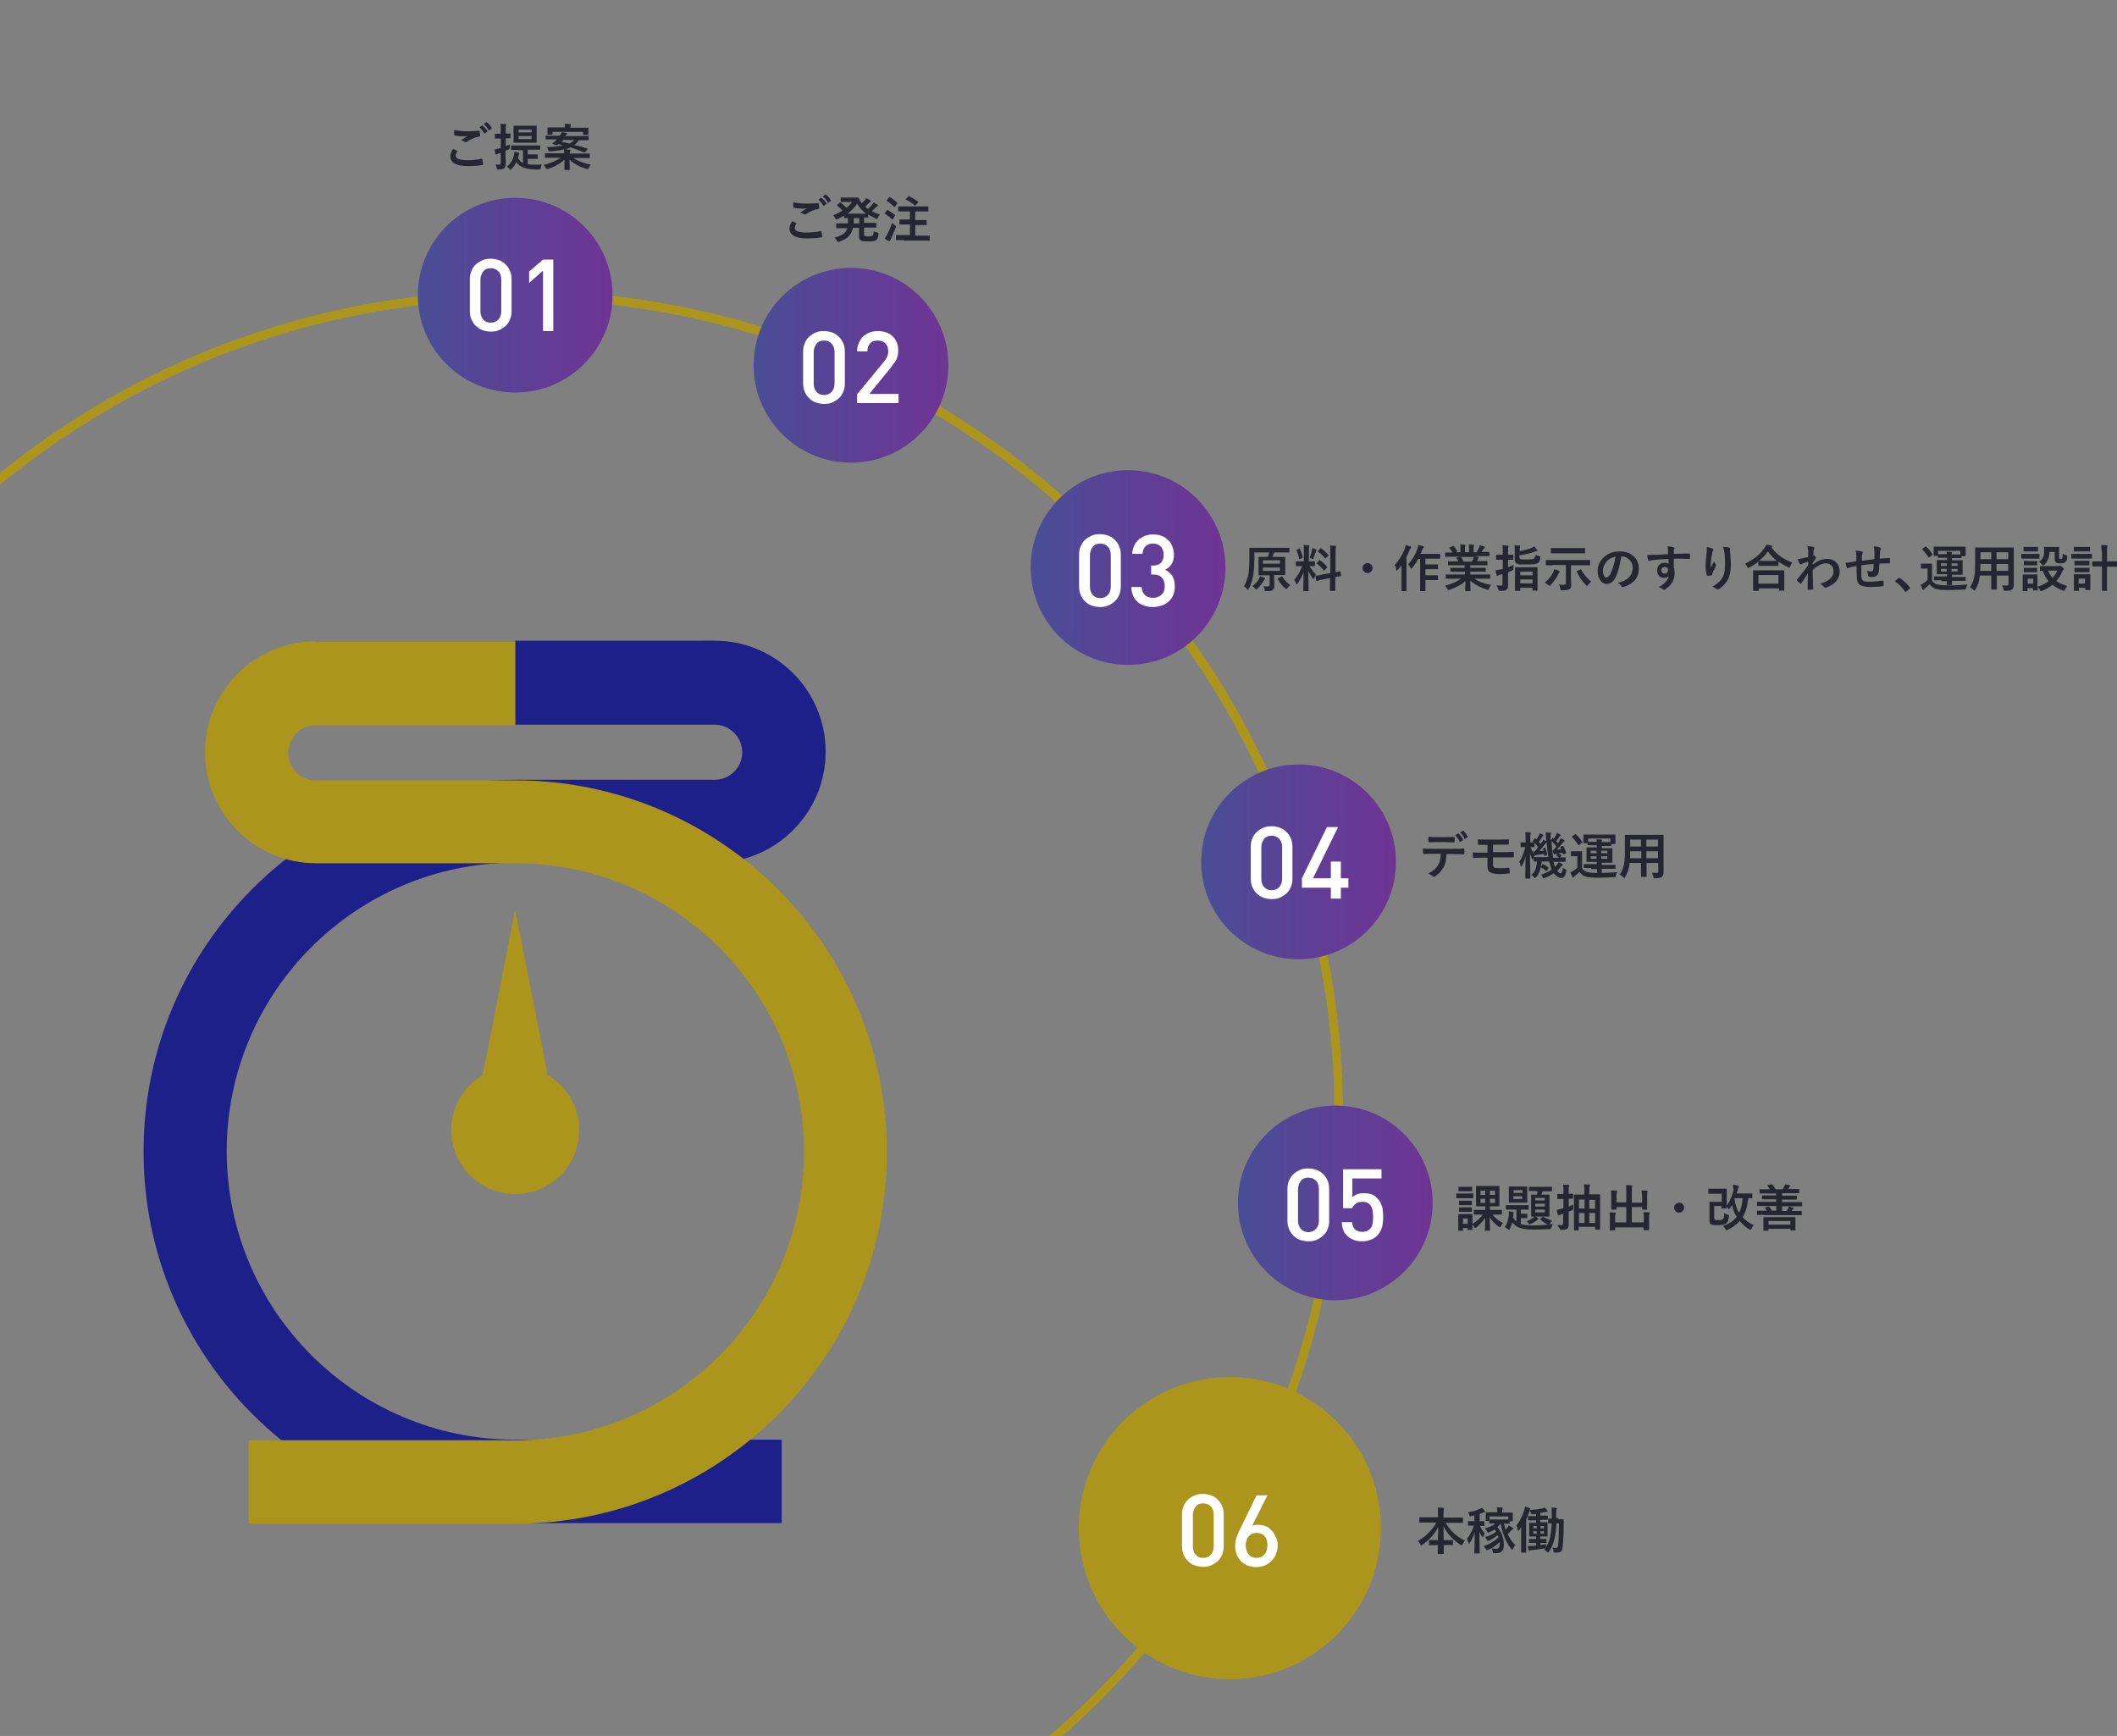 <?xml version="1.0" encoding="utf-8"?>
<!-- Generator: Adobe Illustrator 26.5.1, SVG Export Plug-In . SVG Version: 6.00 Build 0)  -->
<svg version="1.1" id="レイヤー_1" xmlns="http://www.w3.org/2000/svg" xmlns:xlink="http://www.w3.org/1999/xlink" x="0px"
	 y="0px" width="761px" height="624px" viewBox="0 0 761 624" style="enable-background:new 0 0 761 624;" xml:space="preserve">
<rect x="0" y="0" width="761" height="624" fill="#808080" stroke="none"/>
<style type="text/css">
	.st0{clip-path:url(#SVGID_00000158726923634514071030000011356871988910424976_);fill:#AB951D;}
	.st1{fill:url(#SVGID_00000010281607989186958430000003378707598379342218_);}
	.st2{fill:url(#SVGID_00000036225771075546194710000015492564247334652291_);}
	.st3{fill:url(#SVGID_00000137826707581286154690000017343746054419174073_);}
	.st4{fill:url(#SVGID_00000171714919327140060140000008288500958541389732_);}
	.st5{fill:url(#SVGID_00000134964460354047837240000005586502938420935864_);}
	.st6{fill:#AB951D;}
	.st7{fill:url(#SVGID_00000137121139753514966070000006799066262808580510_);}
	.st8{fill:#FFFFFF;}
	.st9{fill:#252630;}
	.st10{fill:#1D2088;}
</style>
<g>
	<defs>
		<rect id="SVGID_1_" y="0.3" width="551" height="623.7"/>
	</defs>
	<clipPath id="SVGID_00000020394491075789641230000008931753304082721199_">
		<use xlink:href="#SVGID_1_"  style="overflow:visible;"/>
	</clipPath>
	<path style="clip-path:url(#SVGID_00000020394491075789641230000008931753304082721199_);fill:#AB951D;" d="M186.1,697.8
		c-79.2,0-153.7-30.9-209.8-86.9c-56-56-86.9-130.5-86.9-209.8s30.9-153.7,86.9-209.8c56-56,130.5-86.9,209.8-86.9
		s153.7,30.9,209.8,86.9c56,56,86.9,130.5,86.9,209.8S451.9,554.9,395.8,611C339.8,667,265.3,697.8,186.1,697.8z M186.1,107.6
		c-161.9,0-293.6,131.7-293.6,293.6c0,161.9,131.7,293.6,293.6,293.6s293.6-131.7,293.6-293.6C479.7,239.3,348,107.6,186.1,107.6z"
		/>
</g>
<linearGradient id="SVGID_00000160164796964665940770000013277209311478167700_" gradientUnits="userSpaceOnUse" x1="270.865" y1="131.348" x2="340.865" y2="131.348">
	<stop  offset="0" style="stop-color:#4A4D96"/>
	<stop  offset="1" style="stop-color:#6E3494"/>
</linearGradient>
<circle style="fill:url(#SVGID_00000160164796964665940770000013277209311478167700_);" cx="305.9" cy="131.3" r="35"/>
<linearGradient id="SVGID_00000106837258779476017040000011547414220270777248_" gradientUnits="userSpaceOnUse" x1="150.223" y1="106.074" x2="220.223" y2="106.074">
	<stop  offset="0" style="stop-color:#4A4D96"/>
	<stop  offset="1" style="stop-color:#6E3494"/>
</linearGradient>
<circle style="fill:url(#SVGID_00000106837258779476017040000011547414220270777248_);" cx="185.2" cy="106.1" r="35"/>
<linearGradient id="SVGID_00000118381297162417936760000000629680668944250764_" gradientUnits="userSpaceOnUse" x1="431.796" y1="309.836" x2="501.796" y2="309.836">
	<stop  offset="0" style="stop-color:#4A4D96"/>
	<stop  offset="1" style="stop-color:#6E3494"/>
</linearGradient>
<circle style="fill:url(#SVGID_00000118381297162417936760000000629680668944250764_);" cx="466.8" cy="309.8" r="35"/>
<linearGradient id="SVGID_00000061455232637476176960000016111666131431933846_" gradientUnits="userSpaceOnUse" x1="444.995" y1="432.435" x2="514.995" y2="432.435">
	<stop  offset="0" style="stop-color:#4A4D96"/>
	<stop  offset="1" style="stop-color:#6E3494"/>
</linearGradient>
<circle style="fill:url(#SVGID_00000061455232637476176960000016111666131431933846_);" cx="480" cy="432.4" r="35"/>
<linearGradient id="SVGID_00000100348921931030627750000017063510547814099081_" gradientUnits="userSpaceOnUse" x1="407.129" y1="549.318" x2="477.129" y2="549.318">
	<stop  offset="0" style="stop-color:#4A4D96"/>
	<stop  offset="1" style="stop-color:#6E3494"/>
</linearGradient>
<circle style="fill:url(#SVGID_00000100348921931030627750000017063510547814099081_);" cx="442.1" cy="549.3" r="35"/>
<circle class="st6" cx="442.1" cy="549.3" r="54.3"/>
<linearGradient id="SVGID_00000133487602607733461230000005370817740708734373_" gradientUnits="userSpaceOnUse" x1="370.516" y1="204.006" x2="440.516" y2="204.006">
	<stop  offset="0" style="stop-color:#4A4D96"/>
	<stop  offset="1" style="stop-color:#6E3494"/>
</linearGradient>
<circle style="fill:url(#SVGID_00000133487602607733461230000005370817740708734373_);" cx="405.5" cy="204" r="35"/>
<g>
	<path class="st8" d="M183.9,111.8c0,1.2-0.2,2.2-0.6,3.1c-0.4,0.9-0.9,1.7-1.6,2.3c-0.7,0.6-1.5,1.1-2.4,1.5s-1.9,0.5-2.9,0.5
		c-1,0-2-0.2-2.9-0.5s-1.7-0.8-2.4-1.5c-0.7-0.6-1.2-1.4-1.6-2.3c-0.4-0.9-0.6-1.9-0.6-3.1v-11.4c0-1.2,0.2-2.2,0.6-3.1
		c0.4-0.9,0.9-1.7,1.6-2.3c0.7-0.6,1.5-1.1,2.4-1.5s1.9-0.5,2.9-0.5c1,0,2,0.2,2.9,0.5s1.7,0.8,2.4,1.5s1.2,1.4,1.6,2.3
		s0.6,1.9,0.6,3.1V111.8z M180.2,100.6c0-1.2-0.3-2.3-1-3c-0.7-0.8-1.6-1.2-2.8-1.2c-1.2,0-2.1,0.4-2.7,1.2c-0.6,0.8-1,1.8-1,3v11.2
		c0,1.2,0.3,2.3,1,3c0.6,0.8,1.6,1.2,2.7,1.2c1.2,0,2.1-0.4,2.8-1.2c0.7-0.8,1-1.8,1-3V100.6z"/>
	<path class="st8" d="M195.2,119V97.3l-5,4.4v-4.1l5-4.3h3.7V119H195.2z"/>
</g>
<g>
	<path class="st8" d="M303.7,137.8c0,1.2-0.2,2.2-0.6,3.1c-0.4,0.9-0.9,1.7-1.6,2.3c-0.7,0.6-1.5,1.1-2.4,1.5s-1.9,0.5-2.9,0.5
		c-1,0-2-0.2-2.9-0.5s-1.7-0.8-2.4-1.5c-0.7-0.6-1.2-1.4-1.6-2.3c-0.4-0.9-0.6-1.9-0.6-3.1v-11.4c0-1.2,0.2-2.2,0.6-3.1
		c0.4-0.9,0.9-1.7,1.6-2.3c0.7-0.6,1.5-1.1,2.4-1.5s1.9-0.5,2.9-0.5c1,0,2,0.2,2.9,0.5s1.7,0.8,2.4,1.5s1.2,1.4,1.6,2.3
		s0.6,1.9,0.6,3.1V137.8z M300,126.6c0-1.2-0.3-2.3-1-3c-0.7-0.8-1.6-1.2-2.8-1.2c-1.2,0-2.1,0.4-2.7,1.2c-0.6,0.8-1,1.8-1,3v11.2
		c0,1.2,0.3,2.3,1,3c0.6,0.8,1.6,1.2,2.7,1.2c1.2,0,2.1-0.4,2.8-1.2c0.7-0.8,1-1.8,1-3V126.6z"/>
	<path class="st8" d="M308.1,145v-3.3l9.9-12c0.5-0.6,0.8-1.2,1-1.7c0.2-0.5,0.3-1.1,0.3-1.7c0-1.2-0.3-2.1-1-2.8
		c-0.6-0.7-1.6-1.1-2.8-1.1c-0.5,0-0.9,0.1-1.4,0.2c-0.5,0.1-0.9,0.4-1.2,0.7c-0.3,0.3-0.6,0.7-0.8,1.2c-0.2,0.5-0.3,1.1-0.3,1.8
		h-3.7c0-1.1,0.2-2.1,0.6-3s0.9-1.7,1.5-2.3c0.7-0.6,1.4-1.1,2.4-1.5c0.9-0.3,1.9-0.5,3-0.5c1.1,0,2.1,0.2,3,0.5s1.7,0.8,2.3,1.4
		c0.6,0.6,1.2,1.4,1.5,2.3c0.4,0.9,0.5,1.9,0.5,3c0,0.6-0.1,1.1-0.2,1.6c-0.1,0.5-0.3,0.9-0.4,1.3c-0.2,0.4-0.4,0.9-0.8,1.3
		c-0.3,0.4-0.7,0.9-1,1.4l-8,9.8H323v3.3H308.1z"/>
</g>
<g>
	<path class="st8" d="M402.9,210.8c0,1.2-0.2,2.2-0.6,3.1c-0.4,0.9-0.9,1.7-1.6,2.3c-0.7,0.6-1.5,1.1-2.4,1.5s-1.9,0.5-2.9,0.5
		c-1,0-2-0.2-2.9-0.5s-1.7-0.8-2.4-1.5c-0.7-0.6-1.2-1.4-1.6-2.3c-0.4-0.9-0.6-1.9-0.6-3.1v-11.4c0-1.2,0.2-2.2,0.6-3.1
		c0.4-0.9,0.9-1.7,1.6-2.3c0.7-0.6,1.5-1.1,2.4-1.5s1.9-0.5,2.9-0.5c1,0,2,0.2,2.9,0.5s1.7,0.8,2.4,1.5s1.2,1.4,1.6,2.3
		s0.6,1.9,0.6,3.1V210.8z M399.3,199.6c0-1.2-0.3-2.3-1-3c-0.7-0.8-1.6-1.2-2.8-1.2c-1.2,0-2.1,0.4-2.7,1.2c-0.6,0.8-1,1.8-1,3v11.2
		c0,1.2,0.3,2.3,1,3c0.6,0.8,1.6,1.2,2.7,1.2c1.2,0,2.1-0.4,2.8-1.2c0.7-0.8,1-1.8,1-3V199.6z"/>
	<path class="st8" d="M422.3,210.8c0,1.2-0.2,2.3-0.6,3.2c-0.4,0.9-1,1.7-1.7,2.3c-0.7,0.6-1.5,1.1-2.5,1.4c-0.9,0.3-2,0.5-3,0.5
		c-1,0-2-0.1-2.9-0.4s-1.8-0.7-2.5-1.3c-0.7-0.6-1.3-1.3-1.7-2.2c-0.4-0.9-0.7-2-0.7-3.3h3.7c0,0.7,0.2,1.3,0.4,1.8
		c0.2,0.5,0.6,0.9,0.9,1.2c0.4,0.3,0.8,0.6,1.3,0.7c0.5,0.1,1,0.2,1.5,0.2c1.2,0,2.2-0.4,3-1.1c0.8-0.7,1.2-1.8,1.2-3.1
		c0-1.3-0.4-2.3-1.1-3.1c-0.7-0.8-1.8-1.1-3.2-1.1h-0.6v-3.2h0.6c1.4,0,2.4-0.4,3-1.1c0.6-0.7,0.9-1.6,0.9-2.8c0-1.3-0.4-2.3-1.1-3
		c-0.7-0.7-1.6-1-2.7-1c-1.2,0-2.1,0.3-2.7,1c-0.7,0.6-1,1.5-1.1,2.7H407c0-1.1,0.3-2.1,0.7-2.9c0.4-0.9,0.9-1.6,1.6-2.2
		c0.7-0.6,1.5-1.1,2.3-1.4c0.9-0.3,1.8-0.5,2.9-0.5c1.1,0,2.1,0.2,3,0.5c0.9,0.3,1.7,0.8,2.4,1.5c0.7,0.6,1.2,1.4,1.5,2.3
		c0.4,0.9,0.6,1.8,0.6,2.9c0,1.4-0.3,2.5-0.8,3.4c-0.6,0.9-1.3,1.6-2.4,2.1c1.1,0.5,2,1.2,2.6,2.2S422.3,209.2,422.3,210.8z"/>
</g>
<g>
	<path class="st8" d="M464.6,315.8c0,1.2-0.2,2.2-0.6,3.1c-0.4,0.9-0.9,1.7-1.6,2.3c-0.7,0.6-1.5,1.1-2.4,1.5s-1.9,0.5-2.9,0.5
		c-1,0-2-0.2-2.9-0.5s-1.7-0.8-2.4-1.5c-0.7-0.6-1.2-1.4-1.6-2.3c-0.4-0.9-0.6-1.9-0.6-3.1v-11.4c0-1.2,0.2-2.2,0.6-3.1
		c0.4-0.9,0.9-1.7,1.6-2.3c0.7-0.6,1.5-1.1,2.4-1.5s1.9-0.5,2.9-0.5c1,0,2,0.2,2.9,0.5s1.7,0.8,2.4,1.5s1.2,1.4,1.6,2.3
		s0.6,1.9,0.6,3.1V315.8z M460.9,304.6c0-1.2-0.3-2.3-1-3c-0.7-0.8-1.6-1.2-2.8-1.2c-1.2,0-2.1,0.4-2.7,1.2c-0.6,0.8-1,1.8-1,3v11.2
		c0,1.2,0.3,2.3,1,3c0.6,0.8,1.6,1.2,2.7,1.2c1.2,0,2.1-0.4,2.8-1.2c0.7-0.8,1-1.8,1-3V304.6z"/>
	<path class="st8" d="M482,319.1v3.9h-3.6v-3.9h-10.4v-3.4l9-18.4h4l-9,18.4h6.4v-6h3.6v6h2.7v3.4H482z"/>
</g>
<g>
	<path class="st8" d="M477.8,438.8c0,1.2-0.2,2.2-0.6,3.1c-0.4,0.9-0.9,1.7-1.6,2.3c-0.7,0.6-1.5,1.1-2.4,1.5s-1.9,0.5-2.9,0.5
		c-1,0-2-0.2-2.9-0.5s-1.7-0.8-2.4-1.5c-0.7-0.6-1.2-1.4-1.6-2.3c-0.4-0.9-0.6-1.9-0.6-3.1v-11.4c0-1.2,0.2-2.2,0.6-3.1
		c0.4-0.9,0.9-1.7,1.6-2.3c0.7-0.6,1.5-1.1,2.4-1.5s1.9-0.5,2.9-0.5c1,0,2,0.2,2.9,0.5s1.7,0.8,2.4,1.5s1.2,1.4,1.6,2.3
		s0.6,1.9,0.6,3.1V438.8z M474.1,427.5c0-1.2-0.3-2.3-1-3c-0.7-0.8-1.6-1.2-2.8-1.2c-1.2,0-2.1,0.4-2.7,1.2c-0.6,0.8-1,1.8-1,3v11.2
		c0,1.2,0.3,2.3,1,3c0.6,0.8,1.6,1.2,2.7,1.2c1.2,0,2.1-0.4,2.8-1.2c0.7-0.8,1-1.8,1-3V427.5z"/>
	<path class="st8" d="M497.2,437.4c0,1.4-0.1,2.6-0.4,3.7c-0.3,1.1-0.8,2.1-1.8,3.1c-0.6,0.6-1.3,1.1-2.2,1.4
		c-0.9,0.4-2,0.6-3.2,0.6c-1.2,0-2.3-0.2-3.2-0.6s-1.7-0.9-2.2-1.4c-0.7-0.7-1.2-1.5-1.4-2.3c-0.3-0.8-0.4-1.7-0.5-2.6h3.7
		c0.1,1.2,0.5,2,1.1,2.6c0.6,0.6,1.5,0.9,2.6,0.9c1.1,0,2-0.3,2.7-1c0.6-0.6,0.9-1.2,1-2c0.1-0.8,0.2-1.6,0.2-2.5
		c0-0.7-0.1-1.4-0.2-2.1c-0.1-0.7-0.3-1.2-0.6-1.7s-0.7-0.9-1.2-1.1c-0.5-0.3-1.1-0.4-1.8-0.4c-1.1,0-1.9,0.2-2.5,0.7
		c-0.6,0.5-1,1-1.2,1.6h-3.3v-14h13.8v3.3h-10.5v6.8c0.4-0.5,1-0.8,1.7-1.1c0.7-0.3,1.6-0.4,2.5-0.4c1,0,1.9,0.1,2.7,0.4
		s1.4,0.7,1.9,1.2c0.5,0.5,0.9,1,1.2,1.5c0.3,0.6,0.5,1.1,0.7,1.7c0.2,0.6,0.3,1.2,0.3,1.8C497.2,436.2,497.2,436.8,497.2,437.4z"/>
</g>
<g>
	<path class="st8" d="M439.9,555.8c0,1.2-0.2,2.2-0.6,3.1c-0.4,0.9-0.9,1.7-1.6,2.3c-0.7,0.6-1.5,1.1-2.4,1.5s-1.9,0.5-2.9,0.5
		c-1,0-2-0.2-2.9-0.5s-1.7-0.8-2.4-1.5c-0.7-0.6-1.2-1.4-1.6-2.3c-0.4-0.9-0.6-1.9-0.6-3.1v-11.4c0-1.2,0.2-2.2,0.6-3.1
		c0.4-0.9,0.9-1.7,1.6-2.3c0.7-0.6,1.5-1.1,2.4-1.5s1.9-0.5,2.9-0.5c1,0,2,0.2,2.9,0.5s1.7,0.8,2.4,1.5s1.2,1.4,1.6,2.3
		s0.6,1.9,0.6,3.1V555.8z M436.3,544.6c0-1.2-0.3-2.3-1-3c-0.7-0.8-1.6-1.2-2.8-1.2c-1.2,0-2.1,0.4-2.7,1.2c-0.6,0.8-1,1.8-1,3v11.2
		c0,1.2,0.3,2.3,1,3c0.6,0.8,1.6,1.2,2.7,1.2c1.2,0,2.1-0.4,2.8-1.2c0.7-0.8,1-1.8,1-3V544.6z"/>
	<path class="st8" d="M459.3,555.4c0,1.2-0.2,2.2-0.6,3.2s-0.9,1.8-1.6,2.5c-0.7,0.7-1.5,1.2-2.4,1.6s-1.9,0.6-3,0.6
		c-1.1,0-2.2-0.2-3.1-0.5c-0.9-0.3-1.7-0.9-2.4-1.5c-0.7-0.7-1.2-1.5-1.6-2.4c-0.4-0.9-0.6-2-0.6-3.2c0-1.1,0.2-2.1,0.5-3.1
		c0.4-1,0.8-2.1,1.4-3.2l5.8-11.9h3.9l-5.5,11c0.6-0.3,1.4-0.4,2.3-0.4c0.9,0,1.8,0.2,2.6,0.5c0.8,0.3,1.5,0.8,2.1,1.5
		c0.6,0.6,1.1,1.4,1.4,2.3C459.1,553.2,459.3,554.2,459.3,555.4z M455.6,555.4c0-1.3-0.3-2.4-1-3.2c-0.7-0.8-1.7-1.2-2.9-1.2
		c-1.2,0-2.1,0.4-2.8,1.2c-0.7,0.8-1.1,1.9-1.1,3.3c0,1.4,0.4,2.5,1.1,3.3c0.7,0.8,1.7,1.2,2.8,1.2c1.2,0,2.1-0.4,2.8-1.2
		C455.3,557.9,455.6,556.8,455.6,555.4z"/>
</g>
<g>
	<g>
		<path class="st9" d="M162.9,53.5c0.5,0.2,0.9,0.5,1.4,0.7c0.1,0.1,0.1,0.1,0.1,0.2c0,0,0,0.1-0.1,0.1c-0.3,0.5-0.5,0.9-0.5,1.4
			c0,0.6,0.4,1.1,1.1,1.3c0.7,0.2,1.7,0.4,3.2,0.4c1.7,0,3.3-0.2,4.9-0.5c0.1,0,0.1,0,0.2,0c0.1,0,0.2,0.1,0.2,0.2
			c0.1,0.5,0.2,1.1,0.3,1.8c0,0,0,0,0,0c0,0.1-0.1,0.2-0.3,0.2c-1.6,0.3-3.3,0.4-5.3,0.4c-4.1,0-6.2-1.2-6.2-3.6
			C161.9,55.3,162.2,54.5,162.9,53.5z M163.3,46.7c1.3,0.3,3,0.5,5.1,0.5c1.1,0,2.4-0.1,3.7-0.2c0,0,0,0,0.1,0
			c0.1,0,0.2,0.1,0.2,0.2c0.1,0.5,0.1,1,0.2,1.5c0,0.2-0.1,0.4-0.3,0.4c-1.4,0.2-2.9,0.8-4.4,1.8c-0.1,0.1-0.3,0.2-0.5,0.2
			c-0.1,0-0.2,0-0.4-0.1c-0.4-0.3-0.8-0.5-1.3-0.6c1-0.6,1.8-1.1,2.4-1.5c-0.3,0-0.7,0.1-1.3,0.1c-1.2,0-2.3-0.1-3.3-0.3
			c-0.2,0-0.2-0.1-0.2-0.3C163.2,48.1,163.2,47.5,163.3,46.7z M172.3,45.8l0.9-0.7c0,0,0.1,0,0.1,0c0,0,0.1,0,0.2,0.1
			c0.6,0.5,1.2,1.1,1.7,1.9c0,0,0.1,0.1,0.1,0.1c0,0.1,0,0.1-0.1,0.1l-0.8,0.6c-0.1,0-0.1,0.1-0.1,0.1c-0.1,0-0.1,0-0.2-0.1
			C173.5,47,172.9,46.3,172.3,45.8z M173.9,44.6l0.9-0.7c0,0,0.1,0,0.1,0s0.1,0,0.1,0.1c0.7,0.5,1.3,1.1,1.7,1.9
			c0,0.1,0.1,0.1,0.1,0.1c0,0.1,0,0.1-0.1,0.2l-0.7,0.6c-0.1,0-0.1,0.1-0.1,0.1c-0.1,0-0.1,0-0.2-0.1
			C175.2,45.9,174.6,45.2,173.9,44.6z"/>
		<path class="st9" d="M178.1,59.1c0.3,0,0.7,0.1,1.3,0.1c0.2,0,0.4-0.1,0.5-0.2c0.1-0.1,0.1-0.3,0.1-0.5V55
			c-0.5,0.1-0.7,0.2-0.8,0.2c-0.3,0.1-0.5,0.2-0.6,0.3c-0.1,0.1-0.2,0.1-0.3,0.1s-0.2-0.1-0.2-0.2c-0.1-0.5-0.2-1.1-0.3-1.7
			c0.6-0.1,1.1-0.2,1.6-0.3l0.6-0.2v-3.4h-0.2l-1.7,0c-0.1,0-0.2,0-0.2,0c0,0,0-0.1,0-0.2v-1.3c0-0.1,0-0.2,0-0.2c0,0,0.1,0,0.2,0
			l1.7,0h0.2v-1c0-1.1,0-1.9-0.1-2.6c0.6,0,1.3,0.1,1.8,0.1c0.2,0,0.3,0.1,0.3,0.2c0,0.1,0,0.2-0.1,0.4c-0.1,0.1-0.1,0.8-0.1,1.8v1
			l1.5,0c0.1,0,0.1,0,0.2,0s0,0.1,0,0.2v1.3c0,0.1,0,0.2,0,0.2c0,0-0.1,0-0.2,0l-1.5,0v2.8c0.7-0.3,1.3-0.5,1.5-0.6
			c0,0.2,0,0.6-0.1,1.2c0,0.3,0,0.5-0.1,0.5c0,0-0.2,0.1-0.5,0.2l-0.9,0.4v0.9l0.1,3.6c0,0.9-0.2,1.5-0.6,1.8c-0.3,0.3-1,0.4-2,0.4
			c-0.1,0-0.2,0-0.2,0c-0.2,0-0.3,0-0.3-0.1c0-0.1-0.1-0.2-0.1-0.4C178.5,59.9,178.3,59.5,178.1,59.1z M186.3,53.9l-2.4,0
			c-0.1,0-0.2-0.1-0.2-0.2v-1.2c0-0.1,0-0.2,0-0.2c0,0,0.1,0,0.2,0l2.4,0h5.3l2.4,0c0.1,0,0.2,0,0.2,0c0,0,0,0.1,0,0.2v1.2
			c0,0.1,0,0.1,0,0.1s-0.1,0-0.2,0l-2.4,0h-1.9v1.7h1.6l1.8,0c0.1,0,0.2,0,0.2,0c0,0,0,0.1,0,0.2v1.2c0,0.1,0,0.2,0,0.2
			s-0.1,0-0.2,0l-1.8,0h-1.6V59c0.6,0.1,1.5,0.2,2.6,0.2c0.9,0,1.7,0,2.4-0.1c-0.1,0.3-0.2,0.7-0.3,1.2c0,0.3-0.1,0.5-0.2,0.5
			c-0.1,0-0.2,0.1-0.5,0.1h-1.2c-1.9,0-3.4-0.3-4.4-0.7c-1-0.4-1.9-1-2.5-1.9c-0.4,0.9-1,1.7-1.7,2.4c-0.2,0.2-0.3,0.3-0.4,0.3
			c-0.1,0-0.2-0.1-0.4-0.3c-0.3-0.3-0.6-0.6-0.9-0.8c1.3-1,2.2-2.4,2.6-4.4c0.1-0.3,0.1-0.7,0.1-1c0.6,0.1,1.1,0.3,1.5,0.4
			c0.2,0.1,0.3,0.2,0.3,0.3c0,0.1,0,0.2-0.1,0.3c0,0.1-0.1,0.2-0.2,0.5c0,0.1-0.1,0.2-0.1,0.5c0,0.2-0.1,0.3-0.1,0.4
			c0.5,0.8,1.1,1.4,1.8,1.7v-4.6H186.3z M190.5,45.2l2.2,0c0.1,0,0.2,0,0.2,0c0,0,0,0.1,0,0.2l0,1.6v2.5l0,1.6c0,0.1,0,0.2,0,0.2
			s-0.1,0-0.2,0l-2.2,0H187l-2.2,0c-0.1,0-0.1,0-0.2,0s0-0.1,0-0.2l0-1.6V47l0-1.6c0-0.1,0-0.2,0-0.2c0,0,0.1,0,0.2,0l2.2,0H190.5z
			 M191.1,46.6h-4.7v1h4.7V46.6z M191.1,50v-1.1h-4.7V50H191.1z"/>
		<path class="st9" d="M211.1,53.4c0.1,0,0.1,0.1,0.1,0.1s0,0.1-0.1,0.2l-0.7,0.9c-0.1,0.1-0.2,0.2-0.2,0.2c0,0-0.1,0-0.2,0
			c-1.9-0.8-3.6-1.4-4.9-1.8c-0.6,0.3-1.3,0.5-1.9,0.7c0.3,0,0.9,0.1,1.6,0.1c0.2,0,0.3,0.1,0.3,0.2c0,0.1,0,0.2-0.1,0.3
			c0,0.1-0.1,0.2-0.1,0.2c-0.1,0.2-0.1,0.5-0.1,0.7h4.7l2.3,0c0.1,0,0.2,0,0.2,0c0,0,0,0.1,0,0.2v1.2c0,0.1,0,0.1,0,0.2
			c0,0-0.1,0-0.2,0l-2.3,0h-3.4c1.4,1,3.5,1.8,6.3,2.4c-0.3,0.4-0.6,0.8-0.8,1.2c-0.1,0.3-0.2,0.4-0.4,0.4c-0.1,0-0.2,0-0.4-0.1
			c-2.6-0.8-4.6-1.9-6.1-3.3c0,0.7,0,1.5,0.1,2.4c0,0.6,0,1,0,1.1c0,0.1,0,0.2,0,0.2c0,0-0.1,0-0.2,0h-1.5c-0.1,0-0.1,0-0.2,0
			c0,0,0-0.1,0-0.2c0,0,0-0.4,0-1.3c0-0.7,0-1.5,0-2.2c-1.6,1.5-3.6,2.6-5.9,3.3c-0.2,0.1-0.4,0.1-0.4,0.1c-0.1,0-0.2-0.1-0.4-0.4
			c-0.3-0.5-0.5-0.8-0.8-1.1c2.7-0.7,4.8-1.6,6.1-2.6h-3.1l-2.3,0c-0.1,0-0.2,0-0.2,0c0,0,0-0.1,0-0.2v-1.2c0-0.1,0-0.1,0-0.2
			c0,0,0.1,0,0.2,0l2.3,0h4.4c0-0.6-0.1-1.1-0.1-1.4c-1.3,0.3-3,0.6-5,0.7c-0.1,0-0.2,0-0.2,0c-0.1,0-0.2,0-0.3-0.1
			c0,0-0.1-0.1-0.1-0.3c-0.1-0.4-0.3-0.8-0.6-1.1c2.5-0.1,4.5-0.3,5.9-0.7c-0.6-0.1-1.2-0.3-1.7-0.4c-0.1,0.1-0.2,0.2-0.4,0.3
			c-0.1,0.1-0.1,0.1-0.2,0.1c0,0-0.1,0-0.3-0.1l-1-0.3c-0.1,0-0.2-0.1-0.2-0.2c0,0,0-0.1,0.1-0.1c0.1-0.1,0.4-0.4,1-0.9l0.5-0.5
			h-1.6l-2.3,0c-0.1,0-0.2,0-0.2,0c0,0,0-0.1,0-0.1V49c0-0.1,0-0.1,0-0.2c0,0,0.1,0,0.2,0l2.3,0h2.6l0.1-0.1
			c0.2-0.4,0.5-0.8,0.7-1.2c0.6,0.1,1.2,0.2,1.7,0.3c0.1,0,0.2,0.1,0.2,0.2c0,0.1-0.1,0.2-0.2,0.3c-0.1,0.1-0.3,0.2-0.5,0.6h5.9
			l2.3,0c0.1,0,0.1,0,0.2,0s0,0.1,0,0.2v1.1c0,0.1-0.1,0.2-0.2,0.2l-2.3,0h-1c-0.5,0.7-1,1.3-1.7,1.8
			C208.2,52.4,209.6,52.9,211.1,53.4z M198.6,48.2c0,0.1-0.1,0.2-0.2,0.2H197c-0.1,0-0.2,0-0.2,0c0,0,0-0.1,0-0.1l0-1.4v-0.3l0-0.6
			c0-0.1,0-0.1,0-0.2c0,0,0.1,0,0.2,0l2.4,0h3.7c0-0.5,0-0.9-0.1-1.3c0.6,0,1.2,0,1.9,0.1c0.2,0,0.3,0.1,0.3,0.2
			c0,0.1,0,0.2-0.1,0.4c0,0.1-0.1,0.3-0.1,0.7h3.9l2.4,0c0.1,0,0.1,0,0.2,0s0,0.1,0,0.2l0,0.5v0.3l0,1.4c0,0.1-0.1,0.2-0.2,0.2h-1.5
			c-0.1,0-0.2-0.1-0.2-0.2v-0.9h-11V48.2z M201.9,51c0.7,0.1,1.7,0.3,2.9,0.6c0.6-0.3,1.1-0.8,1.6-1.3h-3.9
			C202.3,50.6,202.1,50.8,201.9,51z"/>
	</g>
</g>
<g>
	<g>
		<path class="st9" d="M284.8,79.5c0.5,0.2,0.9,0.5,1.4,0.7c0.1,0.1,0.1,0.1,0.1,0.2c0,0,0,0.1-0.1,0.1c-0.3,0.5-0.5,0.9-0.5,1.4
			c0,0.6,0.4,1.1,1.1,1.3c0.7,0.2,1.7,0.4,3.2,0.4c1.7,0,3.3-0.2,4.9-0.5c0.1,0,0.1,0,0.2,0c0.1,0,0.2,0.1,0.2,0.2
			c0.1,0.5,0.2,1.1,0.3,1.8c0,0,0,0,0,0c0,0.1-0.1,0.2-0.3,0.2c-1.6,0.3-3.3,0.4-5.3,0.4c-4.1,0-6.2-1.2-6.2-3.6
			C283.8,81.3,284.1,80.5,284.8,79.5z M285.2,72.7c1.3,0.3,3,0.5,5.1,0.5c1.1,0,2.4-0.1,3.7-0.2c0,0,0,0,0.1,0
			c0.1,0,0.2,0.1,0.2,0.2c0.1,0.5,0.1,1,0.2,1.5c0,0.2-0.1,0.4-0.3,0.4c-1.4,0.2-2.9,0.8-4.4,1.8c-0.1,0.1-0.3,0.2-0.5,0.2
			c-0.1,0-0.2,0-0.4-0.1c-0.4-0.3-0.8-0.5-1.3-0.6c1-0.6,1.8-1.1,2.4-1.5c-0.3,0-0.7,0.1-1.3,0.1c-1.2,0-2.3-0.1-3.3-0.3
			c-0.2,0-0.2-0.1-0.2-0.3C285.1,74.1,285.1,73.5,285.2,72.7z M294.2,71.8l0.9-0.7c0,0,0.1,0,0.1,0c0,0,0.1,0,0.2,0.1
			c0.6,0.5,1.2,1.1,1.7,1.9c0,0,0.1,0.1,0.1,0.1c0,0.1,0,0.1-0.1,0.1l-0.8,0.6c-0.1,0-0.1,0.1-0.1,0.1c-0.1,0-0.1,0-0.2-0.1
			C295.4,73,294.8,72.3,294.2,71.8z M295.8,70.6l0.9-0.7c0,0,0.1,0,0.1,0s0.1,0,0.1,0.1c0.7,0.5,1.3,1.1,1.7,1.9
			c0,0.1,0.1,0.1,0.1,0.1c0,0.1,0,0.1-0.1,0.2l-0.7,0.6c-0.1,0-0.1,0.1-0.1,0.1c-0.1,0-0.1,0-0.2-0.1
			C297.1,71.9,296.5,71.2,295.8,70.6z"/>
		<path class="st9" d="M314.1,83.1c0.3,0.2,0.8,0.4,1.2,0.5c0.2,0.1,0.3,0.1,0.4,0.1c0.1,0,0.1,0.1,0.1,0.2c0,0.1,0,0.1,0,0.3
			c-0.1,0.7-0.2,1.2-0.4,1.5c-0.1,0.3-0.3,0.5-0.6,0.7c-0.5,0.3-1.3,0.4-2.6,0.4c-1.5,0-2.4-0.1-2.8-0.4c-0.2-0.2-0.4-0.4-0.5-0.6
			c-0.1-0.2-0.1-0.5-0.1-0.9v-3h-2.2c-0.3,1.3-0.8,2.4-1.7,3.2c-0.7,0.7-1.8,1.3-3.2,1.8c-0.2,0.1-0.4,0.1-0.4,0.1
			c-0.1,0-0.2-0.1-0.4-0.4c-0.3-0.5-0.6-0.9-0.9-1.2c1.5-0.4,2.6-0.9,3.3-1.4c0.6-0.5,1.1-1.2,1.3-2h-1.4l-2.4,0c-0.1,0-0.2,0-0.2,0
			c0,0,0-0.1,0-0.2v-1.3c0-0.1,0-0.1,0-0.2c0,0,0.1,0,0.2,0l2.4,0h1.6c0-0.5,0-1,0-1.3v-0.6c-0.3,0-0.6,0-0.9,0c-0.2,0-0.3,0-0.3,0
			c-0.1,0-0.2,0-0.2,0c0,0,0-0.1,0-0.2v-0.7c-0.7,0.4-1.5,0.9-2.4,1.3c-0.2,0.1-0.4,0.1-0.4,0.1c-0.1,0-0.2-0.2-0.4-0.5
			c-0.2-0.4-0.4-0.7-0.7-1c1.2-0.5,2.3-1,3.3-1.7c-0.6-0.7-1.2-1.3-1.8-1.7c-0.1-0.1-0.1-0.1-0.1-0.2c0,0,0-0.1,0.1-0.2l0.9-0.7
			c0.1-0.1,0.2-0.1,0.2-0.1s0.1,0,0.2,0.1c0.7,0.5,1.3,1.1,2,1.8c0.8-0.7,1.5-1.4,2-2.1h-2l-1.9,0c-0.1,0-0.2,0-0.2,0
			c0,0,0-0.1,0-0.2v-1.2c0-0.1,0-0.1,0-0.2c0,0,0.1,0,0.2,0l1.9,0h2.5l1.6,0c0.1,0,0.2,0.1,0.3,0.2c0.2,0.6,0.5,1.1,0.8,1.5
			c0,0,0.1,0.1,0.3,0.4c0.4-0.4,0.8-0.8,1.1-1.2c0.2-0.2,0.3-0.4,0.5-0.7c0.4,0.2,0.8,0.5,1.4,0.8c0.1,0.1,0.2,0.2,0.2,0.3
			c0,0.1-0.1,0.2-0.2,0.3c-0.2,0.1-0.4,0.3-0.6,0.5c-0.4,0.5-0.9,0.9-1.2,1.2c0.4,0.4,0.8,0.7,1,0.8c0.6-0.5,1.1-1,1.5-1.5
			c0.2-0.3,0.4-0.6,0.5-0.8c0.6,0.3,1,0.6,1.4,0.8c0.1,0.1,0.2,0.2,0.2,0.3c0,0.1-0.1,0.2-0.2,0.2c-0.2,0.1-0.4,0.2-0.6,0.5
			c-0.4,0.4-0.9,0.8-1.4,1.3c0.9,0.5,1.8,0.9,2.9,1.2c-0.3,0.4-0.5,0.7-0.7,1.1c-0.1,0.3-0.2,0.5-0.3,0.5c-0.1,0-0.2,0-0.4-0.1
			c-1.1-0.5-2-1-2.8-1.5v0.9c0,0.1,0,0.1,0,0.2s-0.1,0-0.2,0c0,0-0.1,0-0.4,0c-0.3,0-0.6,0-0.9,0v1.9h1.8l2.4,0c0.1,0,0.2,0,0.2,0
			c0,0,0,0.1,0,0.2v1.3c0,0.1,0,0.1,0,0.2c0,0-0.1,0-0.2,0l-2.4,0h-1.8v2.4c0,0.3,0.1,0.5,0.2,0.6c0.2,0.1,0.6,0.2,1.3,0.2
			c0.7,0,1.2-0.1,1.4-0.3C313.9,84.7,314,84.1,314.1,83.1z M308.1,73.2c-0.8,1.3-2,2.5-3.4,3.6h6.6C310,75.8,308.9,74.6,308.1,73.2z
			 M306.9,80.3h2v-1.9h-2V79C306.9,79.3,306.9,79.8,306.9,80.3z"/>
		<path class="st9" d="M319.1,75.5c0.9,0.5,1.8,1.1,2.6,1.8c0.1,0.1,0.1,0.1,0.1,0.1c0,0,0,0.1-0.1,0.2l-0.8,1.2
			c-0.1,0.1-0.1,0.1-0.1,0.1s-0.1,0-0.2-0.1c-0.8-0.8-1.6-1.4-2.5-2c-0.1-0.1-0.1-0.1-0.1-0.1c0-0.1,0-0.1,0.1-0.2l0.8-1
			c0.1-0.1,0.1-0.1,0.2-0.1C319,75.4,319.1,75.4,319.1,75.5z M318,85.7c0.4-0.5,0.7-0.9,0.9-1.4c0.7-1.4,1.3-2.8,1.8-4.2
			c0.4,0.4,0.7,0.7,1,0.9c0.3,0.2,0.4,0.3,0.4,0.4c0,0.1,0,0.2-0.1,0.4c-0.6,1.5-1.2,2.8-1.7,4c-0.2,0.3-0.3,0.5-0.3,0.7
			c0,0.2-0.1,0.2-0.2,0.2c-0.1,0-0.2,0-0.3-0.1C318.8,86.4,318.4,86.1,318,85.7z M319.9,70.9c0.9,0.5,1.7,1.1,2.6,1.9
			c0.1,0.1,0.1,0.1,0.1,0.2c0,0,0,0.1-0.1,0.2l-0.8,1.1c-0.1,0.1-0.1,0.1-0.2,0.1c0,0-0.1,0-0.1-0.1c-0.9-0.9-1.8-1.5-2.6-2.1
			c-0.1,0-0.1-0.1-0.1-0.1c0,0,0-0.1,0.1-0.2l0.8-1c0.1-0.1,0.1-0.1,0.2-0.1C319.8,70.9,319.9,70.9,319.9,70.9z M324.8,86.3l-2.5,0
			c-0.1,0-0.1,0-0.2,0s0-0.1,0-0.2v-1.4c0-0.1,0-0.2,0-0.2s0.1,0,0.2,0l2.5,0h2.3v-3.8h-1.2l-2.4,0c-0.1,0-0.2-0.1-0.2-0.2v-1.4
			c0-0.1,0.1-0.2,0.2-0.2l2.4,0h1.2V76h-1.6l-2.4,0c-0.1,0-0.1,0-0.2,0s0-0.1,0-0.2v-1.4c0-0.1,0-0.1,0-0.2s0.1,0,0.2,0l2.4,0h5.5
			l2.5,0c0.1,0,0.1,0,0.2,0s0,0.1,0,0.2v1.4c0,0.1,0,0.2,0,0.2c0,0-0.1,0-0.2,0l-2.5,0h-2v3.1h1.5l2.4,0c0.1,0,0.2,0,0.2,0
			c0,0,0,0.1,0,0.2v1.4c0,0.1,0,0.1,0,0.2s-0.1,0-0.2,0l-2.4,0H329v3.8h2.5l2.5,0c0.1,0,0.2,0,0.2,0c0,0,0,0.1,0,0.2v1.4
			c0,0.1,0,0.1,0,0.2s-0.1,0-0.2,0l-2.5,0H324.8z M326.9,70.6c0.9,0.4,1.9,1,3.1,1.9c0.1,0,0.1,0.1,0.1,0.1c0,0.1,0,0.1-0.1,0.2
			l-0.9,1c-0.1,0.1-0.2,0.1-0.2,0.1s-0.1,0-0.1-0.1c-0.8-0.7-1.8-1.4-3.1-2c-0.1,0-0.1-0.1-0.1-0.1c0,0,0-0.1,0.1-0.2l0.9-0.9
			c0.1-0.1,0.2-0.1,0.2-0.1C326.8,70.6,326.9,70.6,326.9,70.6z"/>
	</g>
</g>
<g>
	<g>
		<path class="st9" d="M450.9,198.4v2.4c0,2.7-0.2,4.9-0.5,6.6c-0.3,1.5-0.8,2.9-1.5,4.2c-0.1,0.2-0.2,0.4-0.3,0.4
			c-0.1,0-0.2-0.1-0.3-0.3c-0.4-0.4-0.8-0.8-1.1-1c0.6-1.1,1.1-2.4,1.5-3.9c0.3-1.4,0.4-3.4,0.4-5.9l0-3.8c0-0.1,0-0.2,0-0.2
			c0,0,0.1,0,0.2,0l2.4,0h9.2l2.4,0c0.1,0,0.2,0,0.2,0c0,0,0,0.1,0,0.2v1.3c0,0.1,0,0.1,0,0.2s-0.1,0-0.2,0l-2.4,0h-2.9
			c-0.2,0.6-0.4,1.2-0.6,1.6h2l2.4,0c0.1,0,0.2,0,0.2,0c0,0,0,0.1,0,0.1l0,1.7v2.8l0,1.7c0,0.1,0,0.2,0,0.2c0,0-0.1,0-0.2,0l-2.4,0
			H458v1.5l0.1,2.2c0,0.4,0,0.8-0.1,1c-0.1,0.2-0.2,0.4-0.4,0.6c-0.2,0.2-0.5,0.3-0.8,0.4c-0.3,0.1-0.9,0.1-1.6,0.1
			c-0.3,0-0.5,0-0.5-0.1c0-0.1-0.1-0.2-0.1-0.5c-0.1-0.6-0.3-1-0.5-1.2c0.7,0.1,1.2,0.1,1.6,0.1c0.5,0,0.7-0.2,0.7-0.7v-3.3h-1.4
			l-2.4,0c-0.1,0-0.2,0-0.2,0s0-0.1,0-0.2l0-1.7v-2.8l0-1.7c0-0.1,0.1-0.2,0.2-0.2l2.4,0h0.7c0.2-0.4,0.4-0.9,0.5-1.6H450.9z
			 M450.2,210.7c1-0.8,1.8-1.6,2.3-2.5c0.2-0.4,0.4-0.7,0.5-1.1c0.5,0.2,1,0.4,1.5,0.6c0.2,0.1,0.3,0.2,0.3,0.3
			c0,0.1-0.1,0.2-0.2,0.3c-0.1,0.1-0.2,0.3-0.4,0.5c-0.6,1-1.3,1.9-2.2,2.8c-0.2,0.2-0.3,0.3-0.4,0.3c-0.1,0-0.2-0.1-0.4-0.3
			C450.9,211.1,450.6,210.9,450.2,210.7z M454,201.4v1.2h6.1v-1.2H454z M460.1,205.2v-1.2H454v1.2H460.1z M463.8,210.3
			c-0.4,0.3-0.7,0.7-1,1.1c-0.2,0.2-0.3,0.3-0.4,0.3c-0.1,0-0.2-0.1-0.4-0.2c-1.1-0.9-2-2.1-2.7-3.4c0-0.1,0-0.1,0-0.1
			c0-0.1,0.1-0.1,0.2-0.2l1.1-0.5c0.1,0,0.1-0.1,0.2-0.1c0.1,0,0.1,0,0.2,0.1C461.6,208.5,462.6,209.5,463.8,210.3z"/>
		<path class="st9" d="M468.6,195.9c0.7,0,1.3,0.1,1.8,0.1c0.2,0,0.3,0.1,0.3,0.2c0,0.1,0,0.2-0.1,0.4c-0.1,0.2-0.1,0.8-0.1,1.8v3.4
			h0.1l1.9,0c0.1,0,0.2,0,0.2,0s0,0.1,0,0.2v1.3c0,0.1-0.1,0.2-0.2,0.2l-1.8,0c0.7,1.1,1.5,2.2,2.4,3.1c-0.3,0.3-0.5,0.7-0.7,1.2
			c-0.1,0.2-0.2,0.3-0.3,0.3s-0.2-0.1-0.3-0.3c-0.6-0.9-1.1-1.7-1.5-2.6l0.1,7.1c0,0.1,0,0.2,0,0.2c0,0-0.1,0-0.2,0h-1.5
			c-0.1,0-0.1,0-0.2,0s0-0.1,0-0.2c0,0,0-0.4,0-1.1c0-2.1,0.1-3.9,0.1-5.5c-0.6,1.5-1.3,2.9-2.2,4.1c-0.2,0.2-0.3,0.3-0.3,0.3
			c-0.1,0-0.1-0.1-0.2-0.3c-0.2-0.6-0.4-1-0.7-1.3c1.3-1.5,2.2-3.1,2.9-5H468l-2,0c-0.1,0-0.2-0.1-0.2-0.2V202c0-0.1,0-0.2,0-0.2
			s0.1,0,0.2,0l2,0h0.7v-3.3C468.7,197.5,468.7,196.6,468.6,195.9z M467.3,197.3c0.4,1,0.8,2,1,3c0,0,0,0.1,0,0.1
			c0,0.1-0.1,0.2-0.2,0.2l-0.8,0.3c-0.1,0-0.2,0.1-0.2,0.1c-0.1,0-0.1-0.1-0.1-0.2c-0.2-1-0.5-2-0.9-3c0-0.1,0-0.1,0-0.1
			c0-0.1,0.1-0.1,0.2-0.2l0.8-0.3c0.1,0,0.1-0.1,0.2-0.1C467.2,197.2,467.3,197.2,467.3,197.3z M470.8,200.5
			c0.4-0.9,0.6-1.8,0.8-2.7c0.1-0.3,0.1-0.5,0.1-0.8c0.7,0.2,1.2,0.4,1.4,0.5c0.1,0.1,0.2,0.1,0.2,0.2c0,0.1,0,0.1-0.1,0.2
			c-0.1,0.1-0.2,0.2-0.2,0.4c-0.2,0.6-0.5,1.4-0.8,2.3c-0.1,0.3-0.2,0.4-0.3,0.4c-0.1,0-0.2-0.1-0.4-0.2
			C471.3,200.7,471,200.6,470.8,200.5z M475.4,206.5l2.8-0.5v-7.2c0-1.1,0-2-0.1-2.7c0.7,0,1.3,0.1,1.9,0.1c0.2,0,0.3,0.1,0.3,0.2
			c0,0,0,0.2-0.1,0.4c-0.1,0.2-0.1,0.8-0.1,2v6.9c0.4-0.1,0.8-0.2,1.2-0.3c0.1,0,0.2,0,0.3-0.1c0.1,0,0.1,0,0.1,0c0,0,0.1,0,0.1,0
			c0,0,0.1,0.1,0.1,0.2l0.2,1.4c0,0,0,0.1,0,0.1c0,0.1-0.1,0.1-0.2,0.1c0,0-0.2,0-0.6,0.1c-0.4,0.1-0.8,0.2-1.3,0.2v1.7l0,3.1
			c0,0.1,0,0.2,0,0.2c0,0-0.1,0-0.2,0h-1.5c-0.1,0-0.1,0-0.2,0c0,0,0-0.1,0-0.2l0-3.1v-1.3l-2.5,0.5c-0.7,0.1-1.3,0.2-1.7,0.4
			c-0.1,0-0.2,0-0.4,0.1c-0.1,0-0.1,0-0.2,0c-0.1,0-0.1,0-0.1,0c-0.1,0-0.1-0.1-0.1-0.2l-0.2-1.4c0-0.1,0-0.1,0-0.1
			c0-0.1,0.1-0.1,0.2-0.1c0,0,0.1,0,0.3-0.1C474,206.8,474.6,206.7,475.4,206.5z M474.5,201.4c0.9,0.6,1.8,1.4,2.5,2.3
			c0.1,0.1,0.1,0.1,0.1,0.2c0,0,0,0.1-0.1,0.2l-0.9,0.9c-0.1,0.1-0.2,0.1-0.2,0.1c0,0-0.1,0-0.1-0.1c-0.8-1-1.6-1.8-2.4-2.4
			c-0.1-0.1-0.1-0.1-0.1-0.1c0,0,0-0.1,0.1-0.2l0.8-0.8c0.1-0.1,0.1-0.1,0.2-0.1S474.4,201.3,474.5,201.4z M475,197.2
			c1,0.7,1.9,1.5,2.5,2.3c0.1,0.1,0.1,0.1,0.1,0.1s0,0.1-0.1,0.2l-0.9,0.8c-0.1,0.1-0.2,0.2-0.2,0.2s-0.1,0-0.1-0.1
			c-0.7-0.9-1.5-1.7-2.5-2.4c-0.1,0-0.1-0.1-0.1-0.1c0-0.1,0-0.1,0.1-0.2l0.8-0.8c0.1-0.1,0.2-0.1,0.2-0.1
			C474.9,197.2,475,197.2,475,197.2z"/>
		<path class="st9" d="M491.6,202.4c0.5,0,1,0.2,1.3,0.6c0.3,0.3,0.5,0.7,0.5,1.2c0,0.5-0.2,1-0.6,1.3c-0.3,0.3-0.7,0.5-1.2,0.5
			c-0.5,0-1-0.2-1.3-0.6c-0.3-0.3-0.5-0.7-0.5-1.2c0-0.5,0.2-1,0.6-1.3C490.8,202.5,491.2,202.4,491.6,202.4z"/>
		<path class="st9" d="M501.3,203.1c1.5-1.5,2.7-3.5,3.7-5.9c0.1-0.3,0.2-0.8,0.3-1.3c0.9,0.3,1.5,0.4,1.7,0.5
			c0.2,0.1,0.3,0.2,0.3,0.3c0,0.1-0.1,0.2-0.2,0.3c-0.1,0.1-0.2,0.4-0.4,0.8c-0.3,0.8-0.7,1.6-1.1,2.4v9.4l0,2.7c0,0.1,0,0.2,0,0.2
			c0,0-0.1,0-0.2,0H504c-0.1,0-0.1,0-0.2,0s0-0.1,0-0.2l0-2.7v-4.1c0-0.5,0-1.2,0-2.3c-0.3,0.5-0.8,1-1.4,1.7
			c-0.1,0.1-0.2,0.2-0.3,0.2c-0.1,0-0.2-0.1-0.2-0.3C501.8,204,501.6,203.4,501.3,203.1z M506.2,202.9c0.7-0.8,1.4-1.8,2.1-2.9
			c0.5-0.9,0.9-1.8,1.2-2.7c0.2-0.5,0.2-0.9,0.3-1.4c0.8,0.2,1.4,0.3,1.8,0.4c0.2,0.1,0.3,0.1,0.3,0.3c0,0.1-0.1,0.2-0.2,0.3
			c-0.2,0.1-0.3,0.4-0.5,0.9c-0.2,0.5-0.4,1-0.6,1.3h4.7l2.2,0c0.1,0,0.2,0,0.2,0c0,0,0,0.1,0,0.2v1.3c0,0.1,0,0.2,0,0.2
			c0,0-0.1,0-0.2,0l-2.2,0h-2.9v2.1h2.3l2,0c0.1,0,0.2,0,0.2,0c0,0,0,0.1,0,0.2v1.3c0,0.1,0,0.1,0,0.2c0,0-0.1,0-0.2,0l-2,0h-2.3
			v2.2h2.3l2,0c0.1,0,0.2,0.1,0.2,0.2v1.3c0,0.1,0,0.2,0,0.2s-0.1,0-0.2,0l-2,0h-2.3v1l0,2.8c0,0.1,0,0.2,0,0.2c0,0-0.1,0-0.2,0
			h-1.5c-0.1,0-0.1,0-0.2,0c0,0,0-0.1,0-0.2l0-2.8v-8.6h-0.7c-0.7,1.3-1.4,2.4-2.2,3.3c-0.2,0.2-0.3,0.3-0.3,0.3
			c-0.1,0-0.2-0.1-0.3-0.4C506.8,203.5,506.5,203.2,506.2,202.9z"/>
		<path class="st9" d="M522.2,208l-2.3,0c-0.1,0-0.2,0-0.2,0c0,0,0-0.1,0-0.2v-1.1c0-0.1,0-0.2,0-0.2c0,0,0.1,0,0.2,0l2.3,0h4.4v-1
			h-2.5l-2.5,0c-0.1,0-0.1,0-0.2,0c0,0,0-0.1,0-0.2v-1c0-0.1,0-0.2,0-0.2s0.1,0,0.1,0l2.5,0h2.5v-0.9h-3.4l-2.4,0
			c-0.1,0-0.2,0-0.2,0c0,0,0-0.1,0-0.1v-1.1c0-0.1,0-0.2,0-0.2c0,0,0.1,0,0.2,0l2.4,0h1.1c-0.2-0.4-0.4-0.8-0.6-1.1
			c0-0.1-0.1-0.1-0.1-0.2c0-0.1,0.1-0.1,0.2-0.1l1.2-0.3h-2.9l-2.3,0c-0.1,0-0.2,0-0.2,0c0,0,0-0.1,0-0.2v-1.1c0-0.1,0-0.2,0-0.2
			c0,0,0.1,0,0.2,0l2.3,0h0.1c-0.2-0.5-0.6-1-1-1.5c0,0-0.1-0.1-0.1-0.1c0-0.1,0.1-0.1,0.2-0.2l1-0.5c0.1,0,0.1-0.1,0.2-0.1
			c0.1,0,0.1,0,0.2,0.1c0.5,0.6,0.9,1.2,1.2,1.7c0,0.1,0.1,0.1,0.1,0.1c0,0-0.1,0.1-0.2,0.2l-0.4,0.2h1.7v-1.2c0-0.7,0-1.2-0.1-1.6
			c0.7,0,1.3,0.1,1.7,0.1c0.1,0,0.2,0.1,0.2,0.2c0,0.1,0,0.2-0.1,0.3c-0.1,0.2-0.1,0.5-0.1,1v1.2h1.5v-1.2c0-0.7,0-1.2-0.1-1.6
			c0.8,0,1.3,0.1,1.7,0.1c0.2,0,0.2,0.1,0.2,0.2c0,0.1,0,0.2-0.1,0.3c-0.1,0.2-0.1,0.5-0.1,1v1.2h1.1c0.3-0.5,0.6-1,0.8-1.5
			c0.2-0.3,0.3-0.6,0.3-1c0.6,0.1,1.1,0.3,1.7,0.5c0.2,0.1,0.2,0.1,0.2,0.2c0,0.1-0.1,0.2-0.2,0.3c-0.1,0.1-0.2,0.2-0.3,0.3
			c-0.2,0.2-0.4,0.6-0.7,1.1h0.3l2.3,0c0.1,0,0.1,0,0.2,0c0,0,0,0.1,0,0.2v1.1c0,0.1,0,0.1,0,0.2s-0.1,0-0.2,0l-2.3,0H530
			c0.5,0.1,1,0.2,1.4,0.3c0.2,0,0.2,0.1,0.2,0.2c0,0.1-0.1,0.2-0.2,0.3c0,0-0.1,0.1-0.2,0.4l-0.3,0.6h1.2l2.4,0c0.1,0,0.2,0,0.2,0
			s0,0.1,0,0.2v1.1c0,0.1-0.1,0.2-0.2,0.2l-2.4,0h-3.6v0.9h2.9l2.5,0c0.1,0,0.2,0,0.2,0c0,0,0,0.1,0,0.2v1c0,0.1,0,0.2,0,0.2
			c0,0-0.1,0-0.2,0l-2.5,0h-2.9v1h4.7l2.3,0c0.1,0,0.1,0,0.2,0c0,0,0,0.1,0,0.2v1.1c0,0.1,0,0.1,0,0.2c0,0-0.1,0-0.2,0l-2.3,0H530
			c1.4,1,3.4,1.8,6,2.3c-0.3,0.3-0.5,0.7-0.7,1.2c-0.1,0.3-0.3,0.5-0.4,0.5c-0.1,0-0.2,0-0.4-0.1c-2.4-0.7-4.4-1.8-6-3.2l0.1,3.6
			c0,0.1,0,0.2,0,0.2c0,0-0.1,0-0.2,0h-1.5c-0.1,0-0.2-0.1-0.2-0.2c0-0.1,0-0.2,0-0.6c0-1,0-1.9,0.1-2.9c-1.4,1.4-3.4,2.4-5.8,3.2
			c-0.2,0.1-0.3,0.1-0.4,0.1c-0.1,0-0.2-0.2-0.4-0.5c-0.2-0.5-0.5-0.8-0.7-1.1c2.5-0.6,4.4-1.5,5.7-2.5H522.2z M529.6,200.9
			c0.1-0.1,0.1-0.4,0.2-0.7h-4.6c0,0,0.1,0.1,0.1,0.1c0.3,0.5,0.6,1.1,0.8,1.6h3C529.3,201.6,529.4,201.3,529.6,200.9z"/>
		<path class="st9" d="M538,210.4c0.5,0,1,0.1,1.6,0.1c0.2,0,0.3,0,0.4-0.1c0.1-0.1,0.1-0.2,0.1-0.4v-3.7l-1,0.3
			c-0.2,0.1-0.4,0.2-0.6,0.3c-0.1,0.1-0.2,0.1-0.3,0.1c-0.1,0-0.2-0.1-0.2-0.2c-0.1-0.4-0.3-1-0.4-1.8c0.6-0.1,1.1-0.2,1.7-0.3
			c0.1,0,0.4-0.1,0.9-0.2v-3.3h-0.4l-1.8,0c-0.1,0-0.2,0-0.2,0c0,0,0-0.1,0-0.2v-1.4c0-0.1,0-0.2,0-0.2c0,0,0.1,0,0.2,0l1.8,0h0.4
			v-0.8c0-1.1,0-1.9-0.1-2.6c0.7,0,1.4,0.1,1.9,0.1c0.2,0,0.3,0.1,0.3,0.2c0,0.1,0,0.2-0.1,0.4c-0.1,0.1-0.1,0.8-0.1,1.8v0.9l1.7,0
			c0.1,0,0.2,0,0.2,0c0,0,0,0.1,0,0.2v1.4c0,0.1,0,0.2,0,0.2s-0.1,0-0.2,0l-1.7,0v2.7c0.8-0.3,1.5-0.6,2-0.8c0,0.4-0.1,0.9-0.1,1.2
			c0,0.1,0,0.2,0,0.2c0,0.2,0,0.3-0.1,0.4c-0.1,0-0.2,0.1-0.4,0.2l-1.4,0.6v1l0,3.6c0,0.5,0,0.9-0.1,1.1c-0.1,0.2-0.2,0.4-0.5,0.6
			c-0.3,0.3-1,0.4-2.2,0.4c-0.3,0-0.5,0-0.5-0.1c0,0-0.1-0.2-0.2-0.5C538.3,211.2,538.2,210.7,538,210.4z M552,199.4
			c0.4,0.2,0.8,0.4,1.3,0.5c0.2,0.1,0.3,0.1,0.3,0.1c0.1,0,0.1,0.1,0.1,0.2c0,0,0,0.1,0,0.3c-0.1,1-0.4,1.6-1,2
			c-0.5,0.3-1.8,0.4-3.9,0.4c-1.3,0-2.2,0-2.5,0c-0.4,0-0.8-0.1-1-0.3c-0.6-0.3-0.8-0.8-0.8-1.4v-3.4c0-0.8,0-1.3-0.1-1.8
			c0.4,0,1,0.1,1.8,0.1c0.2,0,0.3,0.1,0.3,0.2c0,0.1,0,0.2-0.1,0.3c-0.1,0.1-0.1,0.5-0.1,0.9v0.6c1.7-0.3,3.1-0.7,4.1-1.1
			c0.5-0.2,0.9-0.4,1.1-0.6c0.3,0.4,0.7,0.8,1,1.2c0.1,0.1,0.2,0.2,0.2,0.3c0,0.1-0.1,0.2-0.4,0.2c-0.1,0-0.4,0.1-0.9,0.3
			c-1.7,0.6-3.4,1-5.2,1.2v0.7c0,0.3,0.1,0.5,0.4,0.7c0.3,0.1,1,0.1,2.3,0.1c1.4,0,2.2-0.1,2.5-0.3c0.2-0.1,0.3-0.3,0.3-0.6
			C551.9,200.2,552,199.8,552,199.4z M546.3,212.4h-1.5c-0.1,0-0.2-0.1-0.2-0.2l0-3.6v-1.9l0-2.6c0-0.1,0.1-0.2,0.2-0.2l2.2,0h3.3
			l2.2,0c0.1,0,0.2,0,0.2,0c0,0,0,0.1,0,0.2l0,2.3v2.1l0,3.6c0,0.1,0,0.1,0,0.2c0,0-0.1,0-0.2,0h-1.4c-0.1,0-0.2-0.1-0.2-0.2v-0.8
			h-4.4v0.8C546.5,212.3,546.5,212.4,546.3,212.4z M546.5,205.5v1.3h4.4v-1.3H546.5z M546.5,209.7h4.4v-1.4h-4.4V209.7z"/>
		<path class="st9" d="M555.3,209.4c1.3-1,2.2-2.2,2.9-3.4c0.3-0.5,0.4-1,0.5-1.4c0.5,0.1,1,0.3,1.7,0.6c0.2,0.1,0.3,0.2,0.3,0.3
			c0,0.1-0.1,0.2-0.2,0.3c-0.1,0.1-0.2,0.3-0.4,0.7c-0.7,1.4-1.6,2.7-2.7,3.8c-0.2,0.2-0.3,0.3-0.4,0.3c-0.1,0-0.2-0.1-0.4-0.3
			C556,209.9,555.7,209.6,555.3,209.4z M558.2,203.2l-2.3,0c-0.1,0-0.2,0-0.2,0c0,0,0-0.1,0-0.2v-1.5c0-0.1,0-0.1,0-0.2
			c0,0,0.1,0,0.2,0l2.3,0h10.9l2.3,0c0.1,0,0.1,0,0.2,0s0,0.1,0,0.2v1.5c0,0.1,0,0.1,0,0.2s-0.1,0-0.2,0l-2.3,0h-4.4v4.4l0.1,2.5
			c0,0.4,0,0.8-0.1,1c-0.1,0.2-0.2,0.4-0.4,0.6c-0.4,0.3-1.3,0.5-2.7,0.5c-0.1,0-0.1,0-0.2,0c-0.2,0-0.3,0-0.4-0.1
			c0-0.1-0.1-0.2-0.1-0.5c-0.2-0.6-0.3-1.1-0.5-1.5c0.7,0.1,1.2,0.1,1.7,0.1c0.5,0,0.8-0.2,0.8-0.7v-6.4H558.2z M560.2,198.9l-2.5,0
			c-0.1,0-0.1,0-0.2,0s0-0.1,0-0.2v-1.5c0-0.1,0-0.1,0-0.2s0.1,0,0.2,0l2.5,0h6.9l2.5,0c0.1,0,0.2,0,0.2,0c0,0,0,0.1,0,0.2v1.5
			c0,0.1,0,0.1,0,0.2c0,0-0.1,0-0.2,0l-2.5,0H560.2z M572,209.1c-0.3,0.2-0.7,0.6-1.1,1.1c-0.2,0.2-0.3,0.4-0.4,0.4
			c-0.1,0-0.2-0.1-0.4-0.3c-1.4-1.4-2.5-3-3.3-4.8c0-0.1,0-0.1,0-0.1c0-0.1,0.1-0.1,0.2-0.2l1.1-0.5c0.1,0,0.2-0.1,0.2-0.1
			c0,0,0.1,0.1,0.1,0.2C569.3,206.4,570.5,207.9,572,209.1z"/>
		<path class="st9" d="M582.8,200c-0.5,3.3-1.2,5.9-2.2,7.8c-0.8,1.4-1.8,2.1-3.1,2.1c-0.9,0-1.7-0.5-2.3-1.4
			c-0.6-0.9-0.9-2-0.9-3.3c0-1.8,0.7-3.3,2-4.7c1.5-1.5,3.5-2.3,5.9-2.3c2.3,0,4,0.7,5.3,2c1.1,1.1,1.6,2.5,1.6,4.2
			c0,3.3-1.8,5.4-5.5,6.6c-0.1,0-0.2,0-0.3,0c-0.2,0-0.3-0.1-0.5-0.4c-0.3-0.4-0.7-0.8-1.3-1.1c1.9-0.4,3.2-1.1,4-1.9
			c0.9-0.9,1.4-2,1.4-3.5c0-1.2-0.4-2.2-1.3-3C584.9,200.4,584,200,582.8,200L582.8,200z M580.7,200.1c-1.3,0.3-2.3,0.8-3.1,1.6
			c-0.9,1.1-1.4,2.2-1.4,3.3c0,0.8,0.1,1.5,0.4,2c0.2,0.4,0.5,0.6,0.8,0.6c0.5,0,0.9-0.4,1.4-1.1c0.4-0.8,0.8-1.8,1.2-3.1
			C580.3,202.3,580.6,201.2,580.7,200.1z"/>
		<path class="st9" d="M599.6,199.2c0-0.2,0-0.5,0-0.8c0-0.3,0-0.5,0-0.7c0-0.5-0.1-0.9-0.2-1.3c0.9,0.1,1.6,0.1,2.1,0.3
			c0.3,0.1,0.5,0.2,0.5,0.3c0,0.1-0.1,0.2-0.2,0.4c-0.1,0.1-0.1,0.3-0.1,0.5c0,0.1,0,0.5,0,1.2c1.6-0.1,3.5-0.1,5.5-0.1
			c0.1,0,0.2,0,0.2,0.1s0,0.1,0.1,0.2c0,0.2,0,0.5,0,0.7s0,0.5,0,0.7c0,0.2-0.1,0.2-0.2,0.2c0,0,0,0-0.1,0c-1.1,0-2.2-0.1-3.5-0.1
			c-0.7,0-1.4,0-2,0c0,1.5,0,2.6,0,3.3c0.2,0.5,0.3,1.1,0.3,1.8c0,2.5-1.1,4.4-3.2,5.8c-0.4,0.2-0.6,0.3-0.7,0.3
			c-0.1,0-0.3-0.1-0.5-0.3c-0.4-0.3-0.8-0.6-1.4-0.7c1.1-0.5,2-1.1,2.6-1.9c0.6-0.6,0.9-1.3,1.1-2.1c-0.3,0.5-0.9,0.7-1.7,0.7
			c-0.8,0-1.4-0.3-1.9-0.8c-0.4-0.5-0.6-1.1-0.6-1.9c0-0.9,0.3-1.6,0.9-2.1c0.5-0.4,1.1-0.6,1.8-0.6c0.6,0,1.1,0.1,1.4,0.4l0-1.8
			c-2.6,0.1-4.7,0.3-6.2,0.5c-0.1,0-0.3,0.1-0.5,0.1c-0.2,0.1-0.3,0.1-0.3,0.1c-0.2,0-0.3-0.1-0.3-0.3c-0.1-0.3-0.3-0.9-0.4-1.8
			c0.2,0,0.4,0,0.6,0c0.2,0,0.7,0,1.6-0.1C595,199.5,596.8,199.4,599.6,199.2z M598.4,203.8c-0.3,0-0.6,0.1-0.9,0.3
			s-0.3,0.5-0.3,0.8c0,0.4,0.1,0.7,0.4,1c0.2,0.2,0.5,0.3,0.8,0.3c0.4,0,0.7-0.1,0.9-0.4c0.2-0.2,0.3-0.5,0.3-0.9
			c0-0.4-0.1-0.7-0.4-0.9C599.1,203.9,598.8,203.8,598.4,203.8z"/>
		<path class="st9" d="M613.6,196.6c0.9,0.2,1.5,0.4,2,0.6c0.2,0.1,0.3,0.2,0.3,0.4c0,0.1,0,0.2-0.1,0.3c-0.1,0.1-0.2,0.4-0.3,0.8
			c-0.2,0.8-0.3,1.9-0.5,3.4c0,0.8-0.1,1.3-0.1,1.5c0,0.2,0,0.3,0,0.5c0.4-0.8,0.9-1.5,1.3-2.3c0.1,0.4,0.3,0.8,0.6,1.2
			c0.1,0.1,0.1,0.2,0.1,0.3c0,0.1-0.1,0.3-0.2,0.4c-0.6,1.1-0.9,1.8-1.1,2.3c0,0.1-0.1,0.3-0.1,0.5c0,0.2-0.1,0.2-0.2,0.3
			c-0.2,0.1-0.7,0.1-1.4,0.2c-0.1,0-0.2-0.1-0.3-0.2c-0.4-1-0.5-2.2-0.5-3.6c0-0.8,0.1-2.3,0.4-4.5
			C613.6,197.8,613.6,197.1,613.6,196.6z M619.4,196.6c1,0,1.7,0.1,2.1,0.2c0.2,0.1,0.4,0.2,0.4,0.3c0,0,0,0.1,0,0.2
			c0,0.2,0,0.4,0,0.8c0.2,2.3,0.3,3.8,0.3,4.6c0,2.8-0.5,4.8-1.4,6.2c-0.7,1.1-1.7,2.1-3,2.9c-0.1,0.1-0.2,0.1-0.4,0.1
			c-0.1,0-0.2-0.1-0.4-0.2c-0.5-0.4-1-0.7-1.5-0.8c1.4-0.8,2.4-1.6,3.1-2.4c0.6-0.8,1-1.6,1.2-2.5c0.2-0.8,0.3-1.9,0.3-3.2
			c0-1.5-0.1-3-0.2-4.3C619.7,197.9,619.6,197.2,619.4,196.6z"/>
		<path class="st9" d="M644.3,202.2c-0.3,0.4-0.6,0.9-0.8,1.4c-0.1,0.3-0.2,0.5-0.3,0.5c-0.1,0-0.2-0.1-0.4-0.2
			c-1.3-0.6-2.5-1.3-3.5-2v1.3c0,0.1,0,0.1,0,0.2c0,0-0.1,0-0.2,0l-2,0h-2.8l-2,0c-0.1,0-0.2,0-0.2,0c0,0,0-0.1,0-0.2v-1.3
			c-1,0.8-2.1,1.5-3.3,2.1c-0.2,0.1-0.4,0.2-0.4,0.2c-0.1,0-0.2-0.1-0.3-0.4c-0.2-0.5-0.5-0.9-0.8-1.2c3-1.4,5.3-3.2,6.9-5.5
			c0.3-0.5,0.6-0.9,0.7-1.3c0.9,0.1,1.5,0.2,1.9,0.3c0.2,0.1,0.3,0.2,0.3,0.3c0,0.1-0.1,0.2-0.2,0.3c-0.1,0-0.1,0.1-0.1,0.1
			C638.6,199.3,641.2,201.1,644.3,202.2z M631.9,212.4h-1.5c-0.1,0-0.1,0-0.2,0s0-0.1,0-0.2l0-3.2v-1.6l0-2.2c0-0.1,0-0.1,0-0.2
			s0.1,0,0.2,0l2.5,0h5.8l2.5,0c0.1,0,0.2,0,0.2,0c0,0,0,0.1,0,0.2l0,1.9v1.8l0,3.2c0,0.1,0,0.1,0,0.2c0,0-0.1,0-0.2,0h-1.5
			c-0.1,0-0.2,0-0.2,0s0-0.1,0-0.2v-0.6h-7.2v0.7c0,0.1,0,0.1,0,0.2C632,212.3,632,212.4,631.9,212.4z M632.1,206.7v3.1h7.2v-3.1
			H632.1z M632.3,201.6c0.3,0,0.9,0,1.9,0h2.8l1.8,0c-1.3-1-2.4-2.1-3.3-3.4C634.7,199.4,633.7,200.5,632.3,201.6z"/>
		<path class="st9" d="M649.7,196.3c1.1,0.1,1.7,0.2,2.1,0.3c0.3,0.1,0.4,0.2,0.4,0.4c0,0.1,0,0.1-0.1,0.3c-0.1,0.2-0.1,0.4-0.2,0.8
			c0,0.1,0,0.4,0,0.7c0,0.3,0,0.6-0.1,0.9l0.1-0.1c0,0,0.1,0,0.1,0c0.1,0,0.3,0.1,0.5,0.4c0.2,0.3,0.3,0.4,0.3,0.6
			c0,0.1-0.1,0.3-0.3,0.5c-0.4,0.5-0.7,0.9-0.9,1.3v0.6c1.7-1.4,3.4-2.1,5.2-2.1c1.4,0,2.6,0.5,3.4,1.4c0.7,0.8,1.1,1.9,1.1,3.1
			c0,2.7-1.6,4.6-4.8,5.8c-0.1,0-0.2,0.1-0.3,0.1c-0.2,0-0.3-0.1-0.5-0.3c-0.4-0.5-0.9-0.8-1.4-1.2c1.5-0.4,2.7-1,3.6-1.8
			c0.8-0.7,1.2-1.6,1.2-2.7c0-0.9-0.3-1.6-0.8-2.1c-0.5-0.4-1.1-0.7-1.9-0.7c-0.8,0-1.7,0.2-2.5,0.7c-0.7,0.4-1.4,0.9-2.3,1.6
			c0,0.9,0,2.1,0.1,3.6c0,1.6,0,2.7,0.1,3.3c0,0.1-0.1,0.2-0.2,0.2c-0.5,0-1.1,0.1-1.6,0.1c-0.1,0-0.2-0.1-0.2-0.2c0,0,0,0,0-0.1
			c0-1.4,0-3.2,0.1-5.6c-0.8,1.2-1.6,2.4-2.4,3.6c-0.1,0.1-0.2,0.2-0.2,0.2c-0.1,0-0.1,0-0.2-0.1c-0.4-0.3-0.7-0.7-1.1-1.1
			c-0.1-0.1-0.1-0.1-0.1-0.2c0-0.1,0-0.1,0.1-0.2c1.6-2,2.9-3.6,4-5.1c0-0.6,0-1.1,0-1.3c-1,0.3-1.7,0.5-2.1,0.7
			c-0.1,0-0.2,0.1-0.4,0.2c-0.1,0.1-0.2,0.1-0.2,0.1c-0.1,0-0.3-0.1-0.4-0.3c-0.3-0.5-0.5-1.1-0.7-1.6c0.4,0,0.8-0.1,1.2-0.2
			c0.8-0.2,1.6-0.4,2.6-0.6c0-0.5,0-1.3,0-2.3C649.9,197.4,649.8,196.8,649.7,196.3z"/>
		<path class="st9" d="M673.8,201c0-0.6,0-1.4,0-2.5c0-0.8-0.1-1.5-0.2-2.1c1.1,0.1,1.8,0.2,2.2,0.4c0.2,0.1,0.3,0.2,0.3,0.3
			c0,0.1,0,0.2-0.1,0.4c-0.1,0.3-0.2,0.6-0.2,0.8c0,0.7,0,1.6-0.1,2.5c1.2-0.1,2.4-0.2,3.5-0.2c0.1,0,0.2,0.1,0.2,0.2
			c0,0.4,0,0.7,0,0.9c0,0.2,0,0.4,0,0.6c0,0.1,0,0.2,0,0.2c0,0-0.1,0-0.2,0c-1.1,0-2.3,0-3.6,0.1c-0.1,1.3-0.1,2.2-0.2,2.8
			c-0.2,1.3-1,2-2.4,2c-0.5,0-0.9,0-1.1-0.1c-0.2,0-0.4-0.2-0.4-0.5c0-0.6-0.2-1.1-0.4-1.6c0.5,0.1,1,0.2,1.5,0.2
			c0.3,0,0.5-0.1,0.6-0.2s0.2-0.3,0.2-0.6c0.1-0.5,0.1-1.1,0.1-1.9c-1.5,0.1-3,0.3-4.4,0.5c0,1.1,0,1.8,0,2.2c0,0.8,0,1.4,0,1.9
			c0.1,0.8,0.3,1.3,0.7,1.5c0.3,0.2,1,0.3,2.1,0.3c1.5,0,3-0.1,4.7-0.4c0,0,0.1,0,0.1,0c0.1,0,0.2,0.1,0.3,0.2
			c0.1,0.4,0.1,0.9,0.1,1.5c0,0.2-0.1,0.3-0.2,0.3c-1.2,0.2-2.7,0.3-4.5,0.3c-1.9,0-3.2-0.3-3.9-0.8c-0.6-0.4-0.9-1.2-1-2.3
			c-0.1-0.9-0.1-2.4-0.1-4.4c-0.7,0.1-1.5,0.2-2.2,0.4c-0.4,0.1-0.6,0.2-0.8,0.3c-0.1,0-0.1,0.1-0.2,0.1c-0.1,0-0.2-0.1-0.3-0.2
			c-0.2-0.5-0.4-1.1-0.5-1.8c0.4,0,1.1-0.1,1.9-0.2c0.2,0,0.5-0.1,1-0.2s0.8-0.1,1-0.2v-1.9c0-0.7-0.1-1.4-0.3-1.9
			c0.9,0.1,1.6,0.2,2.2,0.3c0.3,0,0.4,0.2,0.4,0.4c0,0.1,0,0.2-0.1,0.4c-0.1,0.3-0.2,0.5-0.2,0.8c0,0.2,0,0.4,0,0.9
			c0,0.4,0,0.7,0,0.9C669.7,201.5,671.2,201.3,673.8,201z"/>
		<path class="st9" d="M682.7,207.7c0.1,0,0.1,0,0.2,0.1c1.3,0.8,2.5,1.9,3.6,3.3c0.1,0.1,0.1,0.2,0.1,0.3c0,0.1-0.1,0.2-0.2,0.3
			l-1.1,0.9c-0.1,0.1-0.2,0.2-0.3,0.2c-0.1,0-0.2-0.1-0.2-0.2c-1-1.4-2.1-2.6-3.4-3.4c-0.1-0.1-0.2-0.1-0.2-0.2s0-0.1,0.1-0.2l1-0.9
			C682.5,207.8,682.6,207.7,682.7,207.7z"/>
		<path class="st9" d="M707.3,210.1c-0.3,0.3-0.4,0.7-0.5,1.2c-0.1,0.3-0.1,0.5-0.2,0.5c-0.1,0.1-0.2,0.1-0.5,0.1
			c-2.2,0.1-4.3,0.2-6.1,0.2c-2.1,0-3.5-0.2-4.4-0.5c-0.7-0.3-1.4-0.8-1.9-1.6c-0.4,0.4-0.9,0.8-1.7,1.5c-0.2,0.1-0.3,0.3-0.4,0.4
			c-0.1,0.1-0.2,0.2-0.2,0.2c-0.1,0-0.2-0.1-0.3-0.3c-0.2-0.4-0.4-0.9-0.7-1.6c0.4-0.2,0.8-0.4,1.1-0.6c0.4-0.2,0.9-0.6,1.4-1.1
			v-4.1H692l-1.3,0c-0.1,0-0.2,0-0.2,0c0,0,0-0.1,0-0.2v-1.4c0-0.1,0-0.1,0-0.2c0,0,0.1,0,0.2,0l1.3,0h1l1.3,0c0.1,0,0.2,0,0.2,0
			c0,0,0,0.1,0,0.2l0,1.8v4c0.3,0.7,0.9,1.1,1.6,1.4c0.7,0.2,1.9,0.4,3.7,0.4C702.3,210.5,704.8,210.3,707.3,210.1z M692.4,196.5
			c0.9,0.8,1.6,1.7,2.3,2.7c0,0.1,0.1,0.1,0.1,0.1c0,0.1-0.1,0.1-0.2,0.2l-1,0.8c-0.1,0.1-0.2,0.1-0.2,0.1c0,0-0.1,0-0.2-0.1
			c-0.6-1-1.4-2-2.2-2.8c-0.1-0.1-0.1-0.1-0.1-0.1c0,0,0.1-0.1,0.2-0.2l1-0.7c0.1-0.1,0.2-0.1,0.2-0.1
			C692.3,196.4,692.3,196.5,692.4,196.5z M697.9,208.6l-2.5,0c-0.1,0-0.2,0-0.2,0s0-0.1,0-0.2v-1c0-0.1,0-0.1,0-0.2s0.1,0,0.2,0
			l2.5,0h2v-0.8h-1.2l-2.3,0c-0.1,0-0.2-0.1-0.2-0.2l0-1.5V203l0-1.5c0-0.1,0.1-0.2,0.2-0.2l2.3,0h1.2v-0.8h-1.4l-1.7,0
			c-0.1,0-0.1,0-0.2,0s0-0.1,0-0.2v-0.5h-1.3c-0.1,0-0.2-0.1-0.2-0.2l0-1.7v-0.4l0-0.8c0-0.1,0-0.2,0-0.2c0,0,0.1,0,0.2,0l2.5,0h6.1
			l2.5,0c0.1,0,0.1,0,0.2,0c0,0,0,0.1,0,0.2l0,0.7v0.6l0,1.7c0,0.1-0.1,0.2-0.2,0.2h-1.3v0.5c0,0.1,0,0.2,0,0.2c0,0-0.1,0-0.2,0
			l-1.7,0h-1.5v0.8h1.3l2.3,0c0.1,0,0.1,0,0.2,0s0,0.1,0,0.2l0,1.5v1.8l0,1.5c0,0.1,0,0.1,0,0.2c0,0-0.1,0-0.2,0l-2.3,0h-1.3v0.8
			h2.2l2.5,0c0.1,0,0.1,0,0.2,0s0,0.1,0,0.2v1c0,0.1,0,0.1,0,0.2c0,0-0.1,0-0.2,0l-2.5,0h-2.2l0,1.3c0,0.1-0.1,0.2-0.2,0.2H700
			c-0.1,0-0.2-0.1-0.2-0.2c0,0,0-0.2,0-0.4c0-0.3,0-0.6,0-0.8H697.9z M704.7,198h-8v1.2l1.7,0h1.4c0-0.3-0.1-0.7-0.1-0.9
			c0.6,0,1.2,0.1,1.7,0.1c0.2,0,0.3,0.1,0.3,0.2c0,0.1,0,0.2-0.1,0.3c-0.1,0.1-0.1,0.2-0.1,0.4h1.5l1.7,0V198z M697.7,203.4h2.1
			v-0.9h-2.1V203.4z M697.7,205.4h2.1v-0.9h-2.1V205.4z M703.7,202.5h-2.2v0.9h2.2V202.5z M703.7,205.4v-0.9h-2.2v0.9H703.7z"/>
		<path class="st9" d="M719.7,210.4c0.7,0,1.2,0.1,1.7,0.1c0.4,0,0.6-0.2,0.6-0.6v-3h-4.2v2.1l0,2.7c0,0.1,0,0.1,0,0.2s-0.1,0-0.2,0
			H716c-0.1,0-0.1,0-0.2,0s0-0.1,0-0.2l0-2.7v-2.1h-4.1c-0.2,2-0.7,3.6-1.6,5c-0.1,0.2-0.2,0.4-0.3,0.4c-0.1,0-0.2-0.1-0.4-0.3
			c-0.4-0.4-0.8-0.7-1.3-0.9c0.7-0.9,1.2-2,1.5-3.4c0.3-1.2,0.4-2.8,0.4-4.8v-3l0-2.9c0-0.1,0-0.2,0-0.2c0,0,0.1,0,0.2,0l2.5,0h8.5
			l2.5,0c0.1,0,0.2,0,0.2,0c0,0,0,0.1,0,0.2l0,2.9v8l0,2.5c0,0.6-0.2,1.1-0.6,1.5c-0.3,0.3-1.1,0.5-2.4,0.5c-0.3,0-0.5,0-0.5-0.1
			c0,0-0.1-0.2-0.2-0.4C720.1,211.2,719.9,210.8,719.7,210.4z M711.8,205.2h4v-2.5h-3.9v0.2C711.9,203.7,711.9,204.5,711.8,205.2z
			 M711.9,201h3.9v-2.5h-3.9V201z M721.9,198.5h-4.2v2.5h4.2V198.5z M717.7,205.2h4.2v-2.5h-4.2V205.2z"/>
		<path class="st9" d="M728.7,199.1h2.3l1.9,0c0.1,0,0.2,0,0.2,0c0,0,0,0.1,0,0.2v1.3c0,0.1,0,0.2,0,0.2c0,0-0.1,0-0.2,0l-1.9,0
			h-2.3l-1.9,0c-0.1,0-0.2,0-0.2,0c0,0,0-0.1,0-0.2v-1.3c0-0.1,0-0.1,0-0.2s0.1,0,0.2,0L728.7,199.1z M743.1,210.6
			c-0.3,0.4-0.6,0.8-0.8,1.3c-0.2,0.3-0.3,0.5-0.4,0.5c0,0-0.2,0-0.4-0.1c-1.4-0.6-2.7-1.3-3.7-2.1c-1.1,0.9-2.3,1.6-3.7,2.2
			c-0.2,0.1-0.3,0.1-0.4,0.1c-0.1,0-0.2-0.1-0.4-0.4c-0.2-0.5-0.5-0.8-0.8-1.1c0,0.3,0,0.6,0,0.8c0,0.2,0,0.2,0,0.2
			c0,0.1,0,0.1,0,0.2s-0.1,0-0.2,0h-1.3c-0.1,0-0.2,0-0.2,0s0-0.1,0-0.2v-0.6h-2v0.9c0,0.1,0,0.2,0,0.2s-0.1,0-0.2,0h-1.3
			c-0.1,0-0.2,0-0.2,0c0,0,0-0.1,0-0.2l0-2.7v-1.2l0-1.7c0-0.1,0-0.2,0-0.2c0,0,0.1,0,0.2,0l1.6,0h1.6l1.7,0c0.1,0,0.1,0,0.2,0
			s0,0.1,0,0.2l0,1.4v2.8c1.5-0.4,2.8-1.1,4-2c-0.9-1.1-1.6-2.3-2.1-3.7l-0.8,0c-0.1,0-0.2,0-0.2,0c0,0,0-0.1,0-0.2v-1.3
			c0-0.1,0.1-0.2,0.2-0.2l2.2,0h4.2c0.1,0,0.3,0,0.4-0.1c0.1-0.1,0.2-0.1,0.3-0.1c0.1,0,0.3,0.2,0.7,0.5c0.4,0.4,0.6,0.6,0.6,0.8
			c0,0.1-0.1,0.2-0.2,0.3c-0.2,0.1-0.3,0.3-0.4,0.6c-0.5,1.2-1.2,2.3-2.1,3.3C740.2,209.6,741.5,210.2,743.1,210.6z M729.2,196.6
			h1.6l1.6,0c0.1,0,0.2,0,0.2,0c0,0,0,0.1,0,0.2v1.2c0,0.1,0,0.2,0,0.2s-0.1,0-0.2,0l-1.6,0h-1.6l-1.6,0c-0.1,0-0.2,0-0.2,0
			s0-0.1,0-0.2v-1.2c0-0.1,0-0.1,0-0.2s0.1,0,0.2,0L729.2,196.6z M729.2,201.7h1.4l1.5,0c0.1,0,0.2,0,0.2,0c0,0,0,0.1,0,0.1v1.2
			c0,0.1,0,0.1,0,0.2c0,0-0.1,0-0.2,0l-1.5,0h-1.4l-1.5,0c-0.1,0-0.2,0-0.2,0c0,0,0-0.1,0-0.2v-1.2c0-0.1,0.1-0.2,0.2-0.2
			L729.2,201.7z M729.2,204.1h1.4l1.5,0c0.1,0,0.2,0,0.2,0c0,0,0,0.1,0,0.2v1.2c0,0.1,0,0.2,0,0.2c0,0-0.1,0-0.2,0l-1.5,0h-1.4
			l-1.5,0c-0.1,0-0.2,0-0.2,0c0,0,0-0.1,0-0.2v-1.2c0-0.1,0-0.2,0-0.2c0,0,0.1,0,0.2,0L729.2,204.1z M730.9,208h-2v1.8h2V208z
			 M732.9,202c0.7-0.5,1.2-1,1.5-1.6c0.3-0.6,0.4-1.4,0.4-2.3l0-1.3c0-0.1,0-0.1,0-0.2c0,0,0.1,0,0.2,0l1.6,0h1.8l1.6,0
			c0.1,0,0.2,0,0.2,0s0,0.1,0,0.2l0,1.5v1.9c0,0.3,0,0.5,0.1,0.6c0.1,0.1,0.2,0.1,0.5,0.1c0.2,0,0.4-0.1,0.5-0.3
			c0.1-0.1,0.1-0.7,0.2-1.6c0.3,0.2,0.7,0.4,1.1,0.5c0.2,0.1,0.3,0.1,0.4,0.2c0,0,0.1,0.1,0.1,0.3c0,0,0,0.1,0,0.2
			c0,1-0.3,1.6-0.7,1.9c-0.3,0.3-0.9,0.4-1.8,0.4c-0.8,0-1.3-0.1-1.5-0.3c-0.3-0.2-0.5-0.6-0.5-1.2v-2.6h-1.9c0,1.2-0.2,2.1-0.6,2.9
			c-0.3,0.6-0.7,1.2-1.2,1.7c-0.2,0.2-0.3,0.3-0.4,0.3s-0.2-0.1-0.4-0.3C733.6,202.4,733.3,202.1,732.9,202z M739.5,205.1h-3.3
			c0.4,1,1,1.9,1.6,2.6C738.6,206.9,739.1,206.1,739.5,205.1z"/>
		<path class="st9" d="M746.6,199.1h3.3l1.9,0c0.1,0,0.2,0.1,0.2,0.2v1.3c0,0.1,0,0.2,0,0.2c0,0-0.1,0-0.1,0l-1.9,0h-3.3l-1.9,0
			c-0.1,0-0.2,0-0.2,0c0,0,0-0.1,0-0.2v-1.3c0-0.1,0-0.1,0-0.2s0.1,0,0.2,0L746.6,199.1z M751.4,211.9c0,0.1,0,0.1,0,0.2
			s-0.1,0-0.2,0h-1.4c-0.1,0-0.1,0-0.2,0s0-0.1,0-0.2v-0.6h-2.3v0.9c0,0.1,0,0.2,0,0.2s-0.1,0-0.2,0h-1.4c-0.1,0-0.2,0-0.2,0
			c0,0,0-0.1,0-0.2l0-2.7v-1.2l0-1.7c0-0.1,0-0.2,0-0.2c0,0,0.1,0,0.2,0l1.6,0h2.2l1.7,0c0.1,0,0.2,0,0.2,0s0,0.1,0,0.2l0,1.4v1.3
			L751.4,211.9z M747.3,196.6h2.2l1.6,0c0.1,0,0.2,0,0.2,0s0,0.1,0,0.2v1.2c0,0.1,0,0.1,0,0.2s-0.1,0-0.2,0l-1.6,0h-2.2l-1.6,0
			c-0.1,0-0.1,0-0.2,0s0-0.1,0-0.2v-1.2c0-0.1,0-0.1,0-0.2s0.1,0,0.2,0L747.3,196.6z M747.4,201.6h2l1.5,0c0.1,0,0.2,0,0.2,0
			c0,0,0,0.1,0,0.2v1.2c0,0.1,0,0.1,0,0.2c0,0-0.1,0-0.2,0l-1.5,0h-2l-1.5,0c-0.1,0-0.2,0-0.2,0s0-0.1,0-0.2v-1.2c0-0.1,0-0.1,0-0.2
			s0.1,0,0.2,0L747.4,201.6z M747.4,204.1h2l1.5,0c0.1,0,0.2,0,0.2,0c0,0,0,0.1,0,0.2v1.2c0,0.1,0,0.1,0,0.2c0,0-0.1,0-0.2,0l-1.5,0
			h-2l-1.5,0c-0.1,0-0.2,0-0.2,0s0-0.1,0-0.2v-1.2c0-0.1,0-0.1,0-0.2s0.1,0,0.2,0L747.4,204.1z M749.5,208h-2.3v1.8h2.3V208z
			 M755.3,195.9c0.8,0,1.5,0.1,2,0.1c0.2,0,0.3,0.1,0.3,0.2c0,0,0,0.1,0,0.2c0,0.1,0,0.1-0.1,0.2c-0.1,0.2-0.1,0.9-0.1,2v3.2h1.2
			l2.3,0c0.1,0,0.2,0,0.2,0c0,0,0,0.1,0,0.2v1.5c0,0.1,0,0.1,0,0.2c0,0-0.1,0-0.2,0l-2.3,0h-1.2v5.4l0,3.1c0,0.1,0,0.2,0,0.2
			c0,0-0.1,0-0.1,0h-1.6c-0.1,0-0.1,0-0.1,0c0,0,0-0.1,0-0.2l0-3.1v-5.5h-1l-2.3,0c-0.1,0-0.2,0-0.2,0s0-0.1,0-0.2V202
			c0-0.1,0-0.2,0-0.2c0,0,0.1,0,0.2,0l2.3,0h1v-3.2C755.4,197.5,755.4,196.6,755.3,195.9z"/>
	</g>
</g>
<g>
	<g>
		<path class="st9" d="M520,307c-0.1,1.1-0.2,2-0.3,2.7c-0.2,0.6-0.4,1.3-0.7,1.9c-0.4,0.7-0.9,1.4-1.5,2.1c-0.5,0.5-1.1,1-1.6,1.3
			c-0.2,0.1-0.4,0.2-0.5,0.2c-0.1,0-0.3-0.1-0.4-0.2c-0.4-0.4-0.9-0.7-1.6-1c1-0.5,1.7-1,2.3-1.5c0.5-0.5,1-1,1.3-1.7
			c0.3-0.6,0.6-1.2,0.7-1.9c0.1-0.5,0.2-1.2,0.2-2h-3.4c-0.6,0-1.5,0-2.7,0.1c-0.1,0-0.2-0.1-0.2-0.3c-0.1-0.5-0.1-1.1-0.1-1.7
			c0.7,0.1,1.7,0.1,3.1,0.1h8.1c1.3,0,2.5,0,3.5-0.1c0.1,0,0.2,0.1,0.2,0.4c0,0.1,0,0.4,0,0.7c0,0.3,0,0.6,0,0.7
			c0,0.2-0.1,0.3-0.3,0.3c-1.2,0-2.4-0.1-3.4-0.1H520z M513.4,300.8c1,0.1,2,0.1,3,0.1h3.3c1.2,0,2.2,0,3-0.1c0.1,0,0.2,0.1,0.2,0.3
			c0,0.2,0,0.4,0,0.7s0,0.4,0,0.7c0,0.2-0.1,0.3-0.2,0.3c-1,0-2-0.1-3-0.1h-3.3c-0.4,0-1.2,0-2.6,0.1c-0.2,0-0.3-0.1-0.3-0.3
			c0-0.2,0-0.4-0.1-0.8C513.5,301.3,513.4,301,513.4,300.8z M523.1,300.2l1-0.6c0,0,0.1,0,0.1,0c0.1,0,0.1,0,0.2,0.1
			c0.6,0.5,1.1,1.2,1.5,2.1c0,0,0,0.1,0,0.1c0,0.1,0,0.1-0.1,0.2l-0.8,0.5c0,0-0.1,0-0.1,0c-0.1,0-0.1,0-0.2-0.1
			C524.3,301.6,523.7,300.8,523.1,300.2z M524.9,299.2l1-0.6c0,0,0.1,0,0.1,0c0,0,0.1,0,0.1,0.1c0.6,0.6,1.1,1.3,1.5,2
			c0,0,0,0.1,0,0.1c0,0.1,0,0.1-0.1,0.2l-0.8,0.5c-0.1,0-0.1,0-0.1,0c-0.1,0-0.1,0-0.2-0.1C526.1,300.6,525.5,299.8,524.9,299.2z"/>
		<path class="st9" d="M536.7,303.5v2.8h3.3c1.3,0,2.7,0,4-0.1c0.1,0,0.2,0.1,0.2,0.3c0,0.2,0,0.4,0,0.7s0,0.5,0,0.7
			c0,0.2-0.1,0.3-0.2,0.3c0,0-0.1,0-0.1,0c-1.6,0-2.9,0-3.8,0h-3.4v2.7c0,0.5,0.2,0.8,0.5,1c0.4,0.1,1.1,0.2,2,0.2
			c1.3,0,2.4-0.1,3.2-0.2c0.1,0,0.2,0.1,0.2,0.3c0,0.3,0.1,0.8,0.1,1.4c0,0.2,0,0.3-0.1,0.3c0,0-0.1,0.1-0.3,0.1
			c-0.8,0.1-1.9,0.2-3.3,0.2c-1.4,0-2.4-0.2-3.1-0.5c-0.8-0.4-1.2-1.1-1.2-2.2v-3.2h-1.2c-1.1,0-2.4,0-3.7,0.1
			c-0.2,0-0.3-0.1-0.3-0.3c0-0.1-0.1-0.7-0.1-1.7c0.9,0.1,2.3,0.1,4.2,0.1h1.1v-2.8c-1.7,0-2.7,0-3.1,0c-0.2,0-0.3-0.1-0.3-0.3
			c0-0.5-0.1-1-0.1-1.7c0.7,0.1,1.9,0.1,3.7,0.1h3.6c1.1,0,2.3,0,3.6-0.1c0.2,0,0.3,0.1,0.3,0.3c0,0.6,0,1,0,1.3
			c0,0.2-0.1,0.3-0.3,0.3h-0.1l-3.5,0H536.7z"/>
		<path class="st9" d="M546.1,309.9c1-1.5,1.7-3.3,2.2-5.4h0l-1.5,0c-0.1,0-0.2-0.1-0.2-0.2v-1.3c0-0.1,0.1-0.2,0.2-0.2l1.5,0h0.1
			v-1.3c0-1.1,0-1.9-0.1-2.4c0.6,0,1.2,0.1,1.7,0.1c0.2,0,0.3,0.1,0.3,0.2c0,0.1,0,0.2-0.1,0.4c-0.1,0.2-0.1,0.8-0.1,1.7v1.3l1.3,0
			c0.1,0,0.2,0.1,0.2,0.2v1.3c0,0.1,0,0.1,0,0.2s-0.1,0-0.2,0c0,0-0.1,0-0.4,0c-0.2,0-0.5,0-0.8,0c0.3,0.9,0.8,1.9,1.5,2.9
			c-0.2,0.4-0.4,0.8-0.6,1.3c-0.1,0.2-0.1,0.3-0.2,0.3c-0.1,0-0.1-0.1-0.2-0.3c-0.3-0.6-0.5-1.3-0.7-2c0,2,0,4.2,0.1,6.4
			c0,0.5,0,1.1,0,1.9c0,0.3,0,0.5,0,0.6c0,0.1,0,0.2,0,0.2s-0.1,0-0.2,0h-1.4c-0.1,0-0.2-0.1-0.2-0.2c0,0,0-0.4,0-1.2
			c0-2.4,0.1-4.6,0.1-6.6c-0.3,1.3-0.7,2.4-1.3,3.4c-0.1,0.2-0.2,0.3-0.3,0.3c0,0-0.1-0.1-0.2-0.3
			C546.6,310.6,546.4,310.2,546.1,309.9z M553.9,314.4c1.4-0.4,2.7-1,3.9-1.8c-0.2-0.4-0.4-0.9-0.5-1.5c-0.1-0.4-0.3-0.9-0.4-1.4
			h-2.7c-0.1,0.8-0.2,1.5-0.3,1.8l0.6-0.8c0.1-0.1,0.1-0.1,0.2-0.1c0,0,0.1,0,0.2,0.1c0.6,0.3,1.2,0.7,1.7,1.1
			c0.1,0,0.1,0.1,0.1,0.1c0,0,0,0.1-0.1,0.2l-0.5,0.8c-0.1,0.1-0.1,0.2-0.2,0.2c0,0-0.1,0-0.2-0.1c-0.6-0.5-1.2-0.9-1.8-1.3
			c-0.4,1.5-0.9,2.7-1.7,3.6c-0.2,0.2-0.3,0.3-0.4,0.3c-0.1,0-0.2-0.1-0.4-0.3c-0.3-0.3-0.6-0.6-0.9-0.8c1.2-1,1.9-2.6,2-4.8l-1,0
			c-0.1,0-0.1,0-0.2,0s0-0.1,0-0.2v-1.2c0-0.1,0-0.1,0-0.2s0.1,0,0.2,0l2.5,0h2.6c-0.3-1.6-0.5-3.4-0.6-5.3
			c-0.2,0.1-0.4,0.3-0.6,0.6c-0.8,1-1.4,1.8-2,2.5l1.5-0.1c-0.1-0.2-0.1-0.4-0.3-0.7c0-0.1,0-0.1,0-0.1c0,0,0.1-0.1,0.2-0.1l0.5-0.2
			c0.1,0,0.1,0,0.1,0c0.1,0,0.1,0.1,0.1,0.2c0.2,0.5,0.4,1.2,0.7,2.2c0,0.1,0,0.1,0,0.1c0,0.1-0.1,0.1-0.2,0.2l-0.5,0.2
			c-0.1,0-0.1,0.1-0.2,0.1c-0.1,0-0.1-0.1-0.1-0.2l-0.1-0.5c-0.9,0.1-1.7,0.2-2.6,0.3c-0.3,0-0.5,0.1-0.6,0.1
			c-0.1,0.1-0.2,0.1-0.2,0.1c-0.1,0-0.2-0.1-0.2-0.2c-0.1-0.3-0.2-0.7-0.3-1.3c0.1,0,0.3,0,0.5,0c0.3-0.3,0.7-0.8,1.2-1.5
			c-0.5-0.7-1.1-1.4-1.8-2c-0.1-0.1-0.1-0.1-0.1-0.2c0,0,0-0.1,0.1-0.2l0.6-0.7c0.1-0.1,0.1-0.1,0.2-0.1c0,0,0.1,0,0.1,0.1l0.3,0.3
			c0.4-0.5,0.7-1,0.9-1.5c0.1-0.1,0.2-0.4,0.3-0.7c0.4,0.1,0.8,0.3,1.2,0.6c0.1,0.1,0.2,0.1,0.2,0.2c0,0.1-0.1,0.1-0.2,0.2
			c-0.1,0.1-0.2,0.2-0.3,0.3c-0.4,0.7-0.8,1.3-1.2,1.8c0.1,0.2,0.3,0.4,0.6,0.7l0.6-0.8c0.2-0.2,0.3-0.5,0.3-0.7
			c0.4,0.2,0.8,0.4,1.1,0.6V302c0-1.2-0.1-2.1-0.2-2.8c0.5,0,1.1,0.1,1.7,0.1c0.2,0,0.3,0.1,0.3,0.2c0,0.1,0,0.2-0.1,0.4
			c-0.1,0.1-0.1,0.5-0.1,1c0,0.2,0,0.6,0,1.1v0.1l0.6-0.8c0.1-0.1,0.1-0.1,0.2-0.1c0,0,0.1,0,0.1,0.1l0.2,0.2
			c0.3-0.4,0.6-0.9,0.9-1.4c0.1-0.2,0.2-0.4,0.3-0.7c0.5,0.2,0.8,0.4,1.2,0.6c0.1,0.1,0.2,0.2,0.2,0.2c0,0.1-0.1,0.1-0.2,0.2
			c-0.1,0.1-0.2,0.2-0.3,0.3c-0.4,0.6-0.8,1.2-1.2,1.7c0.2,0.2,0.4,0.4,0.6,0.7c0.2-0.2,0.4-0.5,0.6-0.9c0.2-0.4,0.4-0.7,0.5-0.9
			c0.4,0.2,0.8,0.4,1.2,0.7c0.1,0.1,0.2,0.2,0.2,0.2c0,0.1-0.1,0.2-0.2,0.2c-0.1,0-0.2,0.2-0.6,0.6c-0.6,0.7-1.2,1.5-2,2.4
			c0.3,0,0.8-0.1,1.5-0.1l-0.3-0.7c0-0.1,0-0.1,0-0.1c0,0,0.1-0.1,0.2-0.2l0.6-0.2c0.1,0,0.1,0,0.2,0c0,0,0.1,0.1,0.2,0.2
			c0.3,0.6,0.6,1.3,0.9,2.2c0,0,0,0.1,0,0.1c0,0-0.1,0.1-0.2,0.2l-0.7,0.3c-0.1,0-0.1,0.1-0.2,0.1c-0.1,0-0.1-0.1-0.1-0.2l-0.1-0.5
			l-1.4,0.2c0.2,0.1,0.5,0.3,0.9,0.7c0.1,0.1,0.1,0.1,0.1,0.2c0,0,0,0.1-0.1,0.2l-0.5,0.4l1.9,0c0.1,0,0.2,0,0.2,0c0,0,0,0.1,0,0.2
			v1.2c0,0.1,0,0.1,0,0.2c0,0-0.1,0-0.2,0l-2.4,0h-1.8l0.2,0.6c0.1,0.4,0.2,0.8,0.4,1.2c0.3-0.3,0.6-0.6,0.8-0.9
			c0.2-0.3,0.4-0.6,0.5-0.8c0.6,0.2,1,0.5,1.3,0.7c0.1,0.1,0.2,0.2,0.2,0.3c0,0.1-0.1,0.2-0.2,0.2c-0.2,0.1-0.3,0.2-0.5,0.5
			c-0.4,0.5-0.9,1-1.3,1.4c0.4,0.6,0.8,0.9,1.2,0.9c0.4,0,0.7-0.7,0.8-2c0.2,0.2,0.5,0.4,0.8,0.5c0.3,0.2,0.5,0.3,0.5,0.4
			c0,0.1,0,0.2-0.1,0.4c-0.2,0.9-0.4,1.6-0.7,1.9c-0.3,0.3-0.6,0.5-1.1,0.5c-0.9,0-1.8-0.6-2.7-1.7c-1,0.7-2.1,1.3-3.2,1.7
			c-0.3,0.1-0.4,0.1-0.4,0.1c-0.1,0-0.2-0.1-0.4-0.4C554.5,314.9,554.2,314.6,553.9,314.4z M558.1,305.6l0.3,0
			c0.4-0.5,0.8-0.9,1.1-1.3c-0.5-0.7-1.1-1.4-1.8-2c0.1,2.1,0.3,4,0.6,6h2.1c-0.2-0.2-0.5-0.4-0.9-0.8c-0.1-0.1-0.1-0.1-0.1-0.2
			c0,0,0.1-0.1,0.2-0.2l0.4-0.3l-0.5,0.1c-0.3,0-0.4,0.1-0.5,0.1c-0.1,0.1-0.2,0.1-0.3,0.1c-0.1,0-0.2-0.1-0.2-0.2
			C558.3,306.5,558.2,306.1,558.1,305.6z"/>
		<path class="st9" d="M581.4,313.5c-0.3,0.3-0.4,0.7-0.5,1.2c-0.1,0.3-0.1,0.5-0.2,0.5c-0.1,0.1-0.2,0.1-0.5,0.1
			c-2.2,0.1-4.3,0.2-6.1,0.2c-2.1,0-3.5-0.2-4.4-0.5c-0.7-0.3-1.4-0.8-1.9-1.6c-0.4,0.4-0.9,0.8-1.7,1.5c-0.2,0.1-0.3,0.3-0.4,0.4
			c-0.1,0.1-0.2,0.2-0.2,0.2c-0.1,0-0.2-0.1-0.3-0.3c-0.2-0.4-0.4-0.9-0.7-1.6c0.4-0.2,0.8-0.4,1.1-0.6c0.4-0.2,0.9-0.6,1.4-1.1
			v-4.1h-0.8l-1.3,0c-0.1,0-0.2,0-0.2,0c0,0,0-0.1,0-0.2v-1.4c0-0.1,0-0.1,0-0.2c0,0,0.1,0,0.2,0l1.3,0h1l1.3,0c0.1,0,0.2,0,0.2,0
			c0,0,0,0.1,0,0.2l0,1.8v4c0.3,0.7,0.9,1.1,1.6,1.4c0.7,0.2,1.9,0.4,3.7,0.4C576.4,313.8,578.9,313.7,581.4,313.5z M566.5,299.9
			c0.9,0.8,1.6,1.7,2.3,2.7c0,0.1,0.1,0.1,0.1,0.1c0,0.1-0.1,0.1-0.2,0.2l-1,0.8c-0.1,0.1-0.2,0.1-0.2,0.1c0,0-0.1,0-0.2-0.1
			c-0.6-1-1.4-2-2.2-2.8c-0.1-0.1-0.1-0.1-0.1-0.1c0,0,0.1-0.1,0.2-0.2l1-0.7c0.1-0.1,0.2-0.1,0.2-0.1
			C566.4,299.8,566.5,299.8,566.5,299.9z M572,312l-2.5,0c-0.1,0-0.2,0-0.2,0s0-0.1,0-0.2v-1c0-0.1,0-0.1,0-0.2s0.1,0,0.2,0l2.5,0h2
			v-0.8h-1.2l-2.3,0c-0.1,0-0.2-0.1-0.2-0.2l0-1.5v-1.8l0-1.5c0-0.1,0.1-0.2,0.2-0.2l2.3,0h1.2v-0.8h-1.4l-1.7,0c-0.1,0-0.1,0-0.2,0
			s0-0.1,0-0.2v-0.5h-1.3c-0.1,0-0.2-0.1-0.2-0.2l0-1.7V301l0-0.8c0-0.1,0-0.2,0-0.2c0,0,0.1,0,0.2,0l2.5,0h6.1l2.5,0
			c0.1,0,0.1,0,0.2,0c0,0,0,0.1,0,0.2l0,0.7v0.6l0,1.7c0,0.1-0.1,0.2-0.2,0.2h-1.3v0.5c0,0.1,0,0.2,0,0.2c0,0-0.1,0-0.2,0l-1.7,0
			h-1.5v0.8h1.3l2.3,0c0.1,0,0.1,0,0.2,0s0,0.1,0,0.2l0,1.5v1.8l0,1.5c0,0.1,0,0.1,0,0.2c0,0-0.1,0-0.2,0l-2.3,0h-1.3v0.8h2.2l2.5,0
			c0.1,0,0.1,0,0.2,0s0,0.1,0,0.2v1c0,0.1,0,0.1,0,0.2c0,0-0.1,0-0.2,0l-2.5,0h-2.2l0,1.3c0,0.1-0.1,0.2-0.2,0.2h-1.3
			c-0.1,0-0.2-0.1-0.2-0.2c0,0,0-0.2,0-0.4c0-0.3,0-0.6,0-0.8H572z M578.9,301.4h-8v1.2l1.7,0h1.4c0-0.3-0.1-0.7-0.1-0.9
			c0.6,0,1.2,0.1,1.7,0.1c0.2,0,0.3,0.1,0.3,0.2c0,0.1,0,0.2-0.1,0.3c-0.1,0.1-0.1,0.2-0.1,0.4h1.5l1.7,0V301.4z M571.8,306.7h2.1
			v-0.9h-2.1V306.7z M571.8,308.7h2.1v-0.9h-2.1V308.7z M577.8,305.8h-2.2v0.9h2.2V305.8z M577.8,308.7v-0.9h-2.2v0.9H577.8z"/>
		<path class="st9" d="M593.8,313.7c0.7,0,1.2,0.1,1.7,0.1c0.4,0,0.6-0.2,0.6-0.6v-3h-4.2v2.1l0,2.7c0,0.1,0,0.1,0,0.2s-0.1,0-0.2,0
			h-1.6c-0.1,0-0.1,0-0.2,0s0-0.1,0-0.2l0-2.7v-2.1h-4.1c-0.2,2-0.7,3.6-1.6,5c-0.1,0.2-0.2,0.4-0.3,0.4c-0.1,0-0.2-0.1-0.4-0.3
			c-0.4-0.4-0.8-0.7-1.3-0.9c0.7-0.9,1.2-2,1.5-3.4c0.3-1.2,0.4-2.8,0.4-4.8v-3l0-2.9c0-0.1,0-0.2,0-0.2c0,0,0.1,0,0.2,0l2.5,0h8.5
			l2.5,0c0.1,0,0.2,0,0.2,0c0,0,0,0.1,0,0.2l0,2.9v8l0,2.5c0,0.6-0.2,1.1-0.6,1.5c-0.3,0.3-1.1,0.5-2.4,0.5c-0.3,0-0.5,0-0.5-0.1
			c0,0-0.1-0.2-0.2-0.4C594.2,314.5,594,314.1,593.8,313.7z M586,308.5h4V306H586v0.2C586,307,586,307.8,586,308.5z M586,304.3h3.9
			v-2.5H586V304.3z M596,301.8h-4.2v2.5h4.2V301.8z M591.8,308.5h4.2V306h-4.2V308.5z"/>
	</g>
</g>
<g>
	<g>
		<path class="st9" d="M525.6,429h1.9l1.9,0c0.1,0,0.1,0,0.2,0s0,0.1,0,0.2v1.3c0,0.1,0,0.2,0,0.2c0,0-0.1,0-0.2,0l-1.9,0h-1.9
			l-1.9,0c-0.1,0-0.2,0-0.2,0c0,0,0-0.1,0-0.2v-1.3c0-0.1,0-0.1,0-0.2s0.1,0,0.2,0L525.6,429z M529.3,441.9c0,0.1-0.1,0.2-0.2,0.2
			h-1.3c-0.1,0-0.1,0-0.2,0s0-0.1,0-0.2v-0.5h-1.7v0.8c0,0.1,0,0.2,0,0.2c0,0-0.1,0-0.2,0h-1.3c-0.1,0-0.2,0-0.2,0c0,0,0-0.1,0-0.2
			l0-2.7v-1.2l0-1.7c0-0.1,0-0.2,0-0.2c0,0,0.1,0,0.2,0l1.6,0h1.4l1.7,0c0.1,0,0.2,0.1,0.2,0.2l0,1.4v1.9c1.6-0.9,2.8-2,3.7-3.3
			h-0.6l-2.4,0c-0.1,0-0.1,0-0.2,0s0-0.1,0-0.2v-1.3c0-0.1,0-0.1,0-0.2s0.1,0,0.2,0l2.4,0h1.5v-1.3H533l-2.2,0c-0.1,0-0.1,0-0.2,0
			s0-0.1,0-0.2l0-1.8v-3.3l0-1.8c0-0.1,0-0.2,0-0.2c0,0,0.1,0,0.2,0l2.2,0h3.6l2.2,0c0.1,0,0.2,0,0.2,0c0,0,0,0.1,0,0.2l0,1.8v3.3
			l0,1.8c0,0.1,0,0.2,0,0.2s-0.1,0-0.2,0l-2.2,0h-1v1.3h1.7l2.4,0c0.1,0,0.2,0,0.2,0c0,0,0,0.1,0,0.2v1.3c0,0.1,0,0.1,0,0.2
			c0,0-0.1,0-0.2,0l-2.4,0h-0.8c0.9,1.2,2.2,2.2,3.8,3c-0.3,0.3-0.5,0.7-0.8,1.2c-0.1,0.3-0.2,0.4-0.3,0.4c0,0-0.2-0.1-0.4-0.2
			c-1.3-0.9-2.4-2.1-3.3-3.4c0,0.9,0,2,0.1,3.2c0,0.9,0,1.4,0,1.4c0,0.1,0,0.2,0,0.2c0,0-0.1,0-0.2,0h-1.4c-0.1,0-0.1,0-0.2,0
			c0,0,0-0.1,0-0.2c0-0.1,0-0.3,0-0.8c0-1.4,0.1-2.7,0.1-3.7c-0.9,1.4-2,2.5-3.2,3.5c-0.2,0.2-0.3,0.2-0.4,0.2
			c-0.1,0-0.2-0.1-0.4-0.4c-0.3-0.3-0.5-0.6-0.7-0.8L529.3,441.9z M526.1,426.6h1.3l1.6,0c0.1,0,0.2,0,0.2,0c0,0,0,0.1,0,0.2v1.2
			c0,0.1,0,0.2,0,0.2s-0.1,0-0.2,0l-1.6,0h-1.3l-1.6,0c-0.1,0-0.2,0-0.2,0s0-0.1,0-0.2v-1.2c0-0.1,0-0.1,0-0.2s0.1,0,0.2,0
			L526.1,426.6z M526.2,431.6h1.2l1.5,0c0.1,0,0.2,0,0.2,0c0,0,0,0.1,0,0.2v1.2c0,0.1,0,0.1,0,0.2c0,0-0.1,0-0.2,0l-1.5,0h-1.2
			l-1.5,0c-0.1,0-0.2,0-0.2,0c0,0,0-0.1,0-0.2v-1.2c0-0.1,0-0.2,0-0.2c0,0,0.1,0,0.2,0L526.2,431.6z M526.2,434h1.2l1.5,0
			c0.1,0,0.2,0,0.2,0c0,0,0,0.1,0,0.2v1.2c0,0.1,0,0.2,0,0.2c0,0-0.1,0-0.2,0l-1.5,0h-1.2l-1.5,0c-0.1,0-0.2,0-0.2,0
			c0,0,0-0.1,0-0.2v-1.2c0-0.1,0-0.2,0-0.2c0,0,0.1,0,0.2,0L526.2,434z M527.6,438h-1.7v1.9h1.7V438z M532.2,429.5h1.7V428h-1.7
			V429.5z M532.2,432.4h1.7v-1.5h-1.7V432.4z M537.4,428h-1.8v1.5h1.8V428z M537.4,432.4v-1.5h-1.8v1.5H537.4z"/>
		<path class="st9" d="M557.9,438.8c-0.2,0.2-0.4,0.5-0.6,0.8c-0.2,0.3-0.3,0.4-0.4,0.5c0.5,0,0.9-0.1,1.3-0.2
			c-0.2,0.4-0.4,0.9-0.5,1.3c-0.1,0.3-0.1,0.5-0.2,0.5c-0.1,0-0.2,0.1-0.5,0.1c-1.5,0.1-3.4,0.2-5.6,0.2c-2.8,0-4.8-0.4-6.1-1.1
			c-0.7-0.4-1.2-0.9-1.7-1.5c-0.2,0.9-0.5,1.7-0.9,2.4c-0.1,0.2-0.2,0.3-0.3,0.3c-0.1,0-0.2-0.1-0.4-0.3c-0.2-0.2-0.6-0.5-1.1-0.7
			c0.8-1,1.3-2.6,1.5-4.7c0-0.3,0-0.5,0-0.7c0-0.1,0-0.2,0-0.3c0.2,0,0.7,0.1,1.5,0.3c0.2,0,0.3,0.1,0.3,0.2c0,0.1,0,0.2-0.1,0.3
			c-0.1,0.1-0.1,0.3-0.1,0.5l-0.1,1c0.4,0.6,0.8,1,1.2,1.3v-4.2h-1.4l-2.2,0c-0.1,0-0.2-0.1-0.2-0.2v-1.2c0-0.1,0.1-0.2,0.2-0.2
			l2.2,0h3.4l2.2,0c0.1,0,0.1,0,0.2,0s0,0.1,0,0.2v1.2c0,0.1,0,0.1,0,0.2s-0.1,0-0.2,0l-2.2,0h-0.4v1.5h0.8l1.3,0c0.1,0,0.1,0,0.2,0
			s0,0.1,0,0.2v1.2c0,0.1,0,0.1,0,0.2c0,0-0.1,0-0.2,0l-1.3,0h-0.8v2.1c1,0.3,2.5,0.5,4.5,0.5s3.8-0.1,5.4-0.3
			c-0.1,0-0.2-0.1-0.4-0.1c-0.9-0.4-1.7-1-2.5-1.8c-0.1-0.1-0.1-0.1-0.1-0.1s0.1-0.1,0.2-0.2l0.7-0.5c0.1-0.1,0.2-0.1,0.2-0.1
			c0,0,0.1,0,0.2,0.1C555.8,437.9,556.8,438.4,557.9,438.8z M548.8,426.5c0.1,0,0.2,0.1,0.2,0.2l0,1.6v2.2l0,1.6
			c0,0.1-0.1,0.2-0.2,0.2l-1.9,0h-2.4l-1.9,0c-0.1,0-0.2,0-0.2,0s0-0.1,0-0.2l0-1.6v-2.2l0-1.6c0-0.1,0-0.2,0-0.2s0.1,0,0.2,0l1.9,0
			h2.4L548.8,426.5z M544.1,428.8h3.2v-1h-3.2V428.8z M547.2,431v-1h-3.2v1H547.2z M551.7,437.1c0.3,0.1,0.6,0.4,1.1,0.8
			c0.1,0.1,0.2,0.2,0.2,0.3c0,0.1-0.1,0.2-0.2,0.2c-0.1,0-0.2,0.1-0.4,0.3c-0.6,0.5-1.4,0.9-2.2,1.3c-0.2,0.1-0.4,0.1-0.4,0.1
			c-0.1,0-0.2-0.1-0.3-0.3c-0.2-0.3-0.4-0.6-0.7-0.8c0.9-0.4,1.7-0.8,2.4-1.3C551.3,437.5,551.5,437.4,551.7,437.1z M552,428.1
			l-2.2,0c-0.1,0-0.2,0-0.2,0c0,0,0-0.1,0-0.1v-1.2c0-0.1,0-0.1,0-0.2c0,0,0.1,0,0.2,0l2.2,0h3.5l2.2,0c0.1,0,0.1,0,0.2,0
			s0,0.1,0,0.2v1.2c0,0.1-0.1,0.2-0.2,0.2l-2.2,0h-1c-0.1,0.5-0.3,0.8-0.4,1.2h0.8l1.9,0c0.1,0,0.2,0,0.2,0s0,0.1,0,0.2l0,1.9v3.7
			l0,1.9c0,0.1,0,0.2,0,0.2c0,0-0.1,0-0.2,0l-1.9,0h-2.4l-1.9,0c-0.1,0-0.2,0-0.2,0s0-0.1,0-0.2l0-1.9v-3.7l0-1.9c0-0.1,0-0.2,0-0.2
			s0.1,0,0.2,0l1.8,0c0.1-0.3,0.2-0.7,0.4-1.2H552z M551.9,430.6v0.9h3.4v-0.9H551.9z M551.9,433.7h3.4v-1h-3.4V433.7z M555.3,435.8
			v-1h-3.4v1H555.3z"/>
		<path class="st9" d="M559.9,440.3c0.5,0,0.9,0.1,1.4,0.1c0.4,0,0.6-0.2,0.6-0.7v-3.4c-0.4,0.1-0.6,0.2-0.7,0.2
			c-0.3,0.1-0.5,0.2-0.7,0.3c-0.1,0.1-0.2,0.1-0.2,0.1c-0.1,0-0.2-0.1-0.3-0.2c-0.1-0.4-0.3-1-0.4-1.8c0.4-0.1,1-0.2,1.6-0.4
			c0,0,0.2,0,0.4-0.1c0.1,0,0.3-0.1,0.4-0.1V431h-0.2l-1.8,0c-0.1,0-0.2,0-0.2,0s0-0.1,0-0.2v-1.4c0-0.1,0-0.2,0-0.2s0.1,0,0.2,0
			l1.8,0h0.2v-0.8c0-1.1,0-1.9-0.1-2.6c0.7,0,1.3,0.1,1.9,0.1c0.2,0,0.3,0.1,0.3,0.2c0,0.1,0,0.2-0.1,0.4c-0.1,0.2-0.1,0.8-0.1,1.8
			v0.8l1.4,0c0.1,0,0.2,0,0.2,0c0,0,0,0.1,0,0.2v1.4c0,0.1,0,0.2,0,0.2s-0.1,0-0.2,0c0,0-0.1,0-0.4,0c-0.3,0-0.6,0-1,0v2.8
			c0.6-0.2,1.2-0.4,1.7-0.7c-0.1,0.4-0.1,0.9-0.1,1.4c0,0.2,0,0.4-0.1,0.5c0,0-0.2,0.1-0.4,0.2l-1.1,0.4v0.9l0,3.6
			c0,0.5,0,0.9-0.1,1.1c-0.1,0.2-0.2,0.4-0.5,0.6c-0.2,0.2-0.4,0.3-0.7,0.3c-0.3,0-0.7,0.1-1.3,0.1c-0.3,0-0.5,0-0.5-0.1
			s-0.1-0.2-0.2-0.5C560.2,441.1,560,440.6,559.9,440.3z M567.6,442.1c0,0.1-0.1,0.2-0.2,0.2H566c-0.1,0-0.2-0.1-0.2-0.2l0-5.3v-3.1
			l0-4.1c0-0.1,0.1-0.2,0.2-0.2l2.3,0h1.2v-1.1c0-1.1,0-2-0.1-2.6c0.7,0,1.3,0.1,1.9,0.1c0.2,0,0.3,0.1,0.3,0.2c0,0.1,0,0.1-0.1,0.2
			c0,0.1-0.1,0.2-0.1,0.2c0,0.2-0.1,0.8-0.1,1.8v1.1h1.3l2.4,0c0.1,0,0.2,0.1,0.2,0.2l0,3.6v3.5l0,5.2c0,0.1-0.1,0.2-0.2,0.2h-1.4
			c-0.1,0-0.2-0.1-0.2-0.2v-0.8h-5.9V442.1z M567.6,434.4h2v-3.2h-2V434.4z M567.6,439.6h2V436h-2V439.6z M573.4,431.3h-2.1v3.2h2.1
			V431.3z M571.3,439.6h2.1V436h-2.1V439.6z"/>
		<path class="st9" d="M590.1,427.9c0.7,0,1.3,0.1,1.9,0.1c0.2,0,0.3,0.1,0.3,0.2c0,0.1,0,0.2-0.1,0.4c-0.1,0.2-0.1,0.8-0.1,1.8v2.5
			l0,1.7c0,0.1,0,0.2,0,0.2c0,0-0.1,0-0.1,0h-1.5c-0.1,0-0.2,0-0.2,0c0,0,0-0.1,0-0.2v-0.7h-3.7v5.5h4.3v-1.4c0-1,0-1.7-0.1-2.3
			c0.7,0,1.3,0.1,1.9,0.1c0.2,0,0.3,0.1,0.3,0.2c0,0.1,0,0.2-0.1,0.4c-0.1,0.2-0.1,0.8-0.1,1.8v2.2l0,1.6c0,0.1-0.1,0.2-0.2,0.2H591
			c-0.1,0-0.2-0.1-0.2-0.2v-0.8h-10.2v0.9c0,0.1-0.1,0.2-0.2,0.2h-1.5c-0.1,0-0.2,0-0.2,0s0-0.1,0-0.2l0-1.6v-2.4
			c0-0.9,0-1.7-0.1-2.3c0.7,0,1.3,0.1,1.9,0.1c0.2,0,0.3,0.1,0.3,0.2c0,0,0,0.1-0.1,0.4c-0.1,0.2-0.1,0.7-0.1,1.6v1.3h4v-5.5h-3.5
			v0.7c0,0.1,0,0.1,0,0.2s-0.1,0-0.2,0h-1.5c-0.1,0-0.1,0-0.2,0s0-0.1,0-0.2l0-1.7v-2.7c0-1,0-1.7-0.1-2.3c0.7,0,1.3,0.1,1.9,0.1
			c0.2,0,0.3,0.1,0.3,0.2c0,0,0,0.1,0,0.2c0,0.1,0,0.1-0.1,0.2c-0.1,0.2-0.1,0.7-0.1,1.6v2h3.5v-3.9c0-0.9,0-1.7-0.1-2.3
			c0.6,0,1.3,0.1,2,0.1c0.2,0,0.3,0.1,0.3,0.2c0,0,0,0.2-0.1,0.4c-0.1,0.2-0.1,0.7-0.1,1.7v3.9h3.7v-2
			C590.2,429.2,590.2,428.5,590.1,427.9z"/>
		<path class="st9" d="M603.6,432.3c0.5,0,1,0.2,1.3,0.6c0.3,0.3,0.5,0.7,0.5,1.2c0,0.5-0.2,1-0.6,1.3c-0.3,0.3-0.7,0.5-1.2,0.5
			c-0.5,0-1-0.2-1.3-0.6c-0.3-0.3-0.5-0.7-0.5-1.2c0-0.5,0.2-1,0.6-1.3C602.8,432.5,603.2,432.3,603.6,432.3z"/>
		<path class="st9" d="M623,425.8c0.6,0.1,1.1,0.2,1.7,0.4c0.2,0.1,0.4,0.1,0.4,0.2c0,0.1,0,0.2-0.1,0.3c-0.1,0.2-0.2,0.5-0.3,0.9
			c-0.3,0.9-0.4,1.4-0.4,1.4h3l2.4,0c0.1,0,0.1,0,0.2,0s0,0.1,0,0.2v1.3c0,0.1,0,0.1,0,0.2s-0.1,0-0.2,0c0,0-0.2,0-0.4,0
			c-0.3,0-0.6,0-0.9,0c-0.2,2.7-0.8,5-2,6.8c1,1.1,2.3,2.1,4,2.9c-0.3,0.3-0.6,0.8-0.8,1.3c-0.1,0.3-0.3,0.4-0.4,0.4
			c-0.1,0-0.2-0.1-0.4-0.2c-1.3-0.8-2.4-1.8-3.4-3c-1.2,1.3-2.7,2.4-4.4,3.2c-0.2,0.1-0.4,0.1-0.4,0.1c-0.1,0-0.2-0.1-0.3-0.3
			c-0.3-0.5-0.6-0.9-0.9-1.2c2-0.7,3.7-1.8,4.9-3.3c-0.8-1.2-1.4-2.7-1.7-4.2c-0.2,0.4-0.5,0.7-0.8,1.2c-0.2,0.2-0.3,0.3-0.3,0.3
			s-0.2-0.1-0.3-0.3c-0.2-0.3-0.4-0.5-0.6-0.7l0,0.5c0,0.1,0,0.1,0,0.2c0,0-0.1,0-0.2,0h-1.4c-0.1,0-0.1,0-0.2,0s0-0.1,0-0.2v-0.7
			h-2.6v4.1c0,0.4,0.1,0.7,0.2,0.8c0.2,0.1,0.6,0.2,1.2,0.2c0.9,0,1.5-0.1,1.8-0.4c0.1-0.2,0.2-0.4,0.3-0.7c0-0.3,0.1-0.8,0.1-1.4
			c0.4,0.2,0.8,0.4,1.2,0.5c0.3,0.1,0.4,0.1,0.4,0.2c0.1,0,0.1,0.1,0.1,0.2c0,0.1,0,0.2,0,0.3c-0.1,1.2-0.4,2-0.9,2.4
			c-0.3,0.3-0.8,0.5-1.4,0.6c-0.5,0.1-1.1,0.1-1.9,0.1c-1.3,0-2.1-0.1-2.4-0.4c-0.3-0.3-0.4-0.7-0.4-1.4v-4.5l0-1.9
			c0-0.1,0-0.2,0-0.2c0,0,0.1,0,0.2,0l1.6,0h2.6v-2.9h-2.7l-1.9,0c-0.1,0-0.2,0-0.2,0c0,0,0-0.1,0-0.2v-1.4c0-0.1,0-0.1,0-0.2
			s0.1,0,0.2,0l1.9,0h2.4l1.9,0c0.1,0,0.2,0,0.2,0c0,0,0,0.1,0,0.2l0,1.8v4c1.2-1.5,2-3.5,2.5-5.7C622.9,426.6,623,426,623,425.8z
			 M626.4,430.7h-2.8c0,0,0,0.1-0.1,0.1c0,0.1,0,0.1,0,0.1c0.3,2,0.8,3.7,1.6,5C625.9,434.6,626.3,432.9,626.4,430.7z"/>
		<path class="st9" d="M634.1,436.7l-2.3,0c-0.1,0-0.2,0-0.2,0s0-0.1,0-0.2v-1.1c0-0.1,0-0.1,0-0.2s0.1,0,0.2,0l2.3,0h1
			c-0.2-0.3-0.4-0.7-0.6-1c0-0.1-0.1-0.1-0.1-0.1c0-0.1,0.1-0.1,0.2-0.1l1-0.3c0.1,0,0.2,0,0.2,0c0.1,0,0.1,0,0.2,0.1
			c0.3,0.4,0.7,0.9,0.9,1.4h1.6v-1.7h-4.4l-2.3,0c-0.1,0-0.2,0-0.2,0c0,0,0-0.1,0-0.2v-1.1c0-0.1,0-0.2,0-0.2s0.1,0,0.2,0l2.3,0h4.4
			v-0.9h-2.4l-2.5,0c-0.1,0-0.2,0-0.2,0s0-0.1,0-0.2v-1c0-0.1,0-0.1,0-0.2s0.1,0,0.2,0l2.5,0h2.4V429h-3.4l-2.4,0
			c-0.1,0-0.1,0-0.2,0s0-0.1,0-0.2v-1.1c0-0.1,0-0.2,0-0.2s0.1,0,0.2,0l2.4,0h1.1c-0.3-0.5-0.5-0.8-0.8-1.2
			c-0.1-0.1-0.1-0.1-0.1-0.2c0,0,0.1-0.1,0.2-0.1l1.2-0.3c0.1,0,0.1,0,0.2,0c0.1,0,0.1,0,0.2,0.1c0.5,0.5,0.8,1.1,1.2,1.7h2.5
			c0.1-0.2,0.3-0.5,0.6-1c0.1-0.2,0.2-0.5,0.3-0.8c0.6,0.1,1.2,0.2,1.7,0.4c0.1,0,0.2,0.1,0.2,0.2c0,0.1-0.1,0.2-0.2,0.2
			c-0.1,0.1-0.2,0.2-0.3,0.4c-0.1,0.2-0.2,0.4-0.4,0.5h1.5l2.4,0c0.1,0,0.1,0,0.2,0s0,0.1,0,0.2v1.1c0,0.1,0,0.2,0,0.2s-0.1,0-0.2,0
			l-2.4,0h-3.6v0.9h2.6l2.5,0c0.1,0,0.2,0,0.2,0c0,0,0,0.1,0,0.2v1c0,0.1,0,0.1,0,0.2c0,0-0.1,0-0.2,0l-2.5,0h-2.6v0.9h4.7l2.3,0
			c0.1,0,0.2,0,0.2,0c0,0,0,0.1,0,0.2v1.1c0,0.1,0,0.2,0,0.2c0,0-0.1,0-0.2,0l-2.3,0h-4.7v1.7h1.7c0.1-0.2,0.3-0.4,0.4-0.8
			c0.1-0.3,0.3-0.5,0.3-0.8c0.6,0.1,1.2,0.3,1.6,0.4c0.1,0,0.2,0.1,0.2,0.2c0,0.1-0.1,0.2-0.2,0.2c-0.1,0.1-0.2,0.2-0.3,0.4
			l-0.2,0.4h1.2l2.2,0c0.1,0,0.2,0,0.2,0c0,0,0,0.1,0,0.2v1.1c0,0.1,0,0.1,0,0.2s-0.1,0-0.2,0l-2.2,0H634.1z M635.5,442.4h-1.4
			c-0.1,0-0.1,0-0.2,0s0-0.1,0-0.2l0-2.3V439l0-1.3c0-0.1,0-0.2,0-0.2s0.1,0,0.2,0l2.5,0h6.1l2.5,0c0.1,0,0.2,0,0.2,0
			c0,0,0,0.1,0,0.2l0,1.1v1l0,2.3c0,0.1,0,0.2,0,0.2c0,0-0.1,0-0.2,0h-1.4c-0.1,0-0.2,0-0.2,0s0-0.1,0-0.2v-0.4h-7.9v0.5
			c0,0.1,0,0.2,0,0.2C635.6,442.4,635.6,442.4,635.5,442.4z M635.7,438.9v1.3h7.9v-1.3H635.7z"/>
	</g>
</g>
<g>
	<g>
		<path class="st9" d="M512.7,547.3l-2.3,0c-0.1,0-0.1,0-0.2,0s0-0.1,0-0.2v-1.5c0-0.1,0-0.1,0-0.2s0.1,0,0.2,0l2.3,0h4.2v-1.2
			c0-1,0-1.8-0.1-2.3c0.8,0,1.4,0.1,2,0.1c0.2,0,0.3,0.1,0.3,0.2c0,0,0,0.2-0.1,0.5c-0.1,0.3-0.1,0.8-0.1,1.5v1.3h4.5l2.3,0
			c0.1,0,0.1,0,0.2,0s0,0.1,0,0.2v1.5c0,0.1,0,0.1,0,0.2s-0.1,0-0.2,0l-2.3,0h-3.7c1.6,2.8,3.9,5,6.9,6.4c-0.3,0.3-0.6,0.8-0.9,1.3
			c-0.1,0.3-0.3,0.4-0.3,0.4c-0.1,0-0.2-0.1-0.4-0.2c-2.8-1.9-4.8-4-6.1-6.6c0,0,0,1.7,0.1,4.9h0.9l2.2,0c0.1,0,0.2,0,0.2,0
			c0,0,0,0.1,0,0.2v1.4c0,0.1,0,0.1,0,0.2s-0.1,0-0.2,0l-2.2,0h-0.9c0,0.6,0,1.3,0,2.1c0,0.6,0,0.9,0,0.9c0,0.1-0.1,0.2-0.2,0.2H517
			c-0.1,0-0.2-0.1-0.2-0.2c0-0.5,0-1.5,0.1-3h-0.8l-2.2,0c-0.1,0-0.1,0-0.2,0s0-0.1,0-0.2v-1.4c0-0.1,0-0.1,0-0.2s0.1,0,0.2,0l2.2,0
			h0.8c0-1.5,0.1-3.1,0.1-4.7c-1.2,2.4-3.1,4.6-5.7,6.4c-0.2,0.1-0.3,0.2-0.4,0.2c-0.1,0-0.2-0.1-0.3-0.4c-0.3-0.5-0.6-0.9-0.9-1.2
			c1.4-0.8,2.7-1.7,3.9-3c1.1-1.1,2-2.3,2.7-3.6H512.7z"/>
		<path class="st9" d="M532.7,542c0.3,0.2,0.6,0.6,1,1.1c0.1,0.1,0.2,0.2,0.2,0.3c0,0.1-0.1,0.2-0.3,0.2c-0.1,0-0.3,0.1-0.6,0.2
			c-0.1,0-0.5,0.2-1.1,0.4v2.6l1.5,0c0.1,0,0.2,0,0.2,0c0,0,0,0.1,0,0.2v1.3c0,0.1,0,0.2,0,0.2c0,0-0.1,0-0.2,0c0,0-0.1,0-0.2,0
			c-0.4,0-0.7,0-1.2,0c0.5,1.1,1.1,2,1.8,2.7c-0.3,0.4-0.5,0.7-0.6,1.1c-0.1,0.2-0.2,0.3-0.2,0.3c-0.1,0-0.1-0.1-0.3-0.3
			c-0.3-0.5-0.6-1.1-0.9-1.8l0.1,7.7c0,0.1,0,0.1,0,0.2s-0.1,0-0.2,0h-1.5c-0.1,0-0.1,0-0.2,0s0-0.1,0-0.2c0,0,0-0.4,0-1.2
			c0.1-2.2,0.1-4.3,0.1-6.2c-0.4,1.3-1,2.6-1.7,3.8c-0.1,0.2-0.2,0.3-0.3,0.3c-0.1,0-0.2-0.1-0.2-0.3c-0.2-0.6-0.4-1-0.6-1.4
			c1.2-1.5,2-3.1,2.5-4.8h-0.2l-1.7,0c-0.1,0-0.1,0-0.2,0s0-0.1,0-0.2V547c0-0.1,0-0.2,0-0.2s0.1,0,0.2,0l1.7,0h0.4v-2.1
			c-0.5,0.1-0.8,0.2-1,0.3c-0.2,0-0.3,0.1-0.4,0.1c-0.1,0-0.2,0-0.2-0.1c0,0-0.1-0.2-0.2-0.4c-0.1-0.4-0.3-0.7-0.5-1
			c1.7-0.3,3-0.6,3.9-1.1C532.1,542.4,532.4,542.2,532.7,542z M541.2,543.7l2.4,0c0.1,0,0.2,0,0.2,0c0,0,0,0.1,0,0.2l0,0.7v0.5
			l0,1.5c0,0.1,0,0.2,0,0.2c0,0-0.1,0-0.2,0h-0.9v0.7c0,0.1,0,0.2,0,0.2c0,0-0.1,0-0.2,0l-1.9,0c0.2,0.8,0.4,1.5,0.6,2.2
			c0.2-0.2,0.4-0.4,0.6-0.7c0.2-0.3,0.4-0.6,0.6-0.9c0.5,0.3,0.9,0.6,1.3,0.9c0.2,0.1,0.3,0.2,0.3,0.3c0,0.1-0.1,0.2-0.2,0.2
			c-0.2,0.1-0.4,0.3-0.6,0.5c-0.5,0.5-0.9,1-1.2,1.3c0.7,1.5,1.6,2.8,2.7,3.9c-0.3,0.4-0.6,0.8-0.8,1.3c-0.1,0.3-0.2,0.4-0.3,0.4
			c-0.1,0-0.2-0.1-0.3-0.3c-1.8-2.1-3.1-5.2-3.9-9.1c-0.3,0.4-0.7,0.8-1.1,1.2c1.5,1.9,2.3,4,2.3,6.4c0,1.2-0.3,2-0.8,2.4
			c-0.4,0.4-1.1,0.6-2,0.6c-0.4,0-0.6,0-0.8,0c-0.2,0-0.3,0-0.3-0.1c0-0.1-0.1-0.2-0.1-0.5c-0.1-0.3-0.2-0.7-0.4-1.1
			c0.6,0.1,1.2,0.1,1.6,0.1c0.5,0,0.8-0.1,1-0.4c0.2-0.3,0.3-0.7,0.3-1.2c0-0.2,0-0.5,0-0.8c-1.2,1.2-2.6,2.2-4.2,2.8
			c-0.2,0.1-0.3,0.1-0.4,0.1c-0.1,0-0.2-0.1-0.4-0.4c-0.2-0.4-0.5-0.7-0.8-1c2.1-0.7,3.9-1.8,5.4-3.2c-0.1-0.2-0.2-0.4-0.3-0.8
			c-1,0.8-2.1,1.5-3.2,2c-0.2,0.1-0.4,0.1-0.4,0.1c-0.1,0-0.2-0.1-0.3-0.4c-0.2-0.4-0.5-0.8-0.7-1c1.5-0.4,2.8-1,4-1.9
			c-0.2-0.3-0.3-0.5-0.5-0.8c-0.5,0.3-1.2,0.7-2,1c-0.2,0.1-0.4,0.1-0.4,0.1c-0.1,0-0.2-0.2-0.4-0.5c-0.2-0.4-0.4-0.7-0.7-1
			c1.6-0.4,2.9-1,3.7-1.8l-2,0c-0.1,0-0.1,0-0.2,0s0-0.1,0-0.2v-0.7h-1c-0.1,0-0.2,0-0.2,0c0,0,0-0.1,0-0.2l0-1.5v-0.4l0-0.8
			c0-0.1,0-0.1,0-0.2c0,0,0.1,0,0.2,0l2.4,0h1.5v-0.2c0-0.6,0-1.2-0.1-1.6c0.6,0,1.3,0.1,1.8,0.1c0.2,0,0.3,0.1,0.3,0.2
			c0,0.1,0,0.2-0.1,0.4c-0.1,0.1-0.1,0.4-0.1,0.9v0.3H541.2z M542.1,545.1h-6.7v1.1c0.2,0,0.8,0,1.8,0h3.3c0.9,0,1.5,0,1.7,0V545.1z
			"/>
		<path class="st9" d="M560.2,546.1l1.7,0c0.1,0,0.2,0.1,0.2,0.2c0,0.8,0,1.4,0,1.7c0,3.8-0.2,6.5-0.4,8.2c-0.1,0.8-0.3,1.3-0.6,1.5
			c-0.3,0.3-0.7,0.4-1.4,0.4c-0.4,0-0.7,0-0.9,0c-0.2,0-0.3-0.1-0.3-0.1c0-0.1-0.1-0.2-0.1-0.5c0-0.4-0.2-0.8-0.3-1.2
			c0.5,0.1,0.9,0.1,1.2,0.1c0.3,0,0.5-0.1,0.6-0.3c0.1-0.1,0.1-0.4,0.2-0.9c0.2-1.5,0.3-4,0.3-7.6h-0.9c-0.1,2-0.3,3.6-0.6,5.1
			c-0.4,1.9-1.1,3.7-2.2,5.2c-0.1,0.2-0.2,0.2-0.3,0.2s-0.2-0.1-0.3-0.3c-0.3-0.3-0.7-0.6-1-0.8l0.4-0.5c0,0-0.2,0-0.4,0.1
			c-1.4,0.2-2.9,0.5-4.5,0.6c-0.4,0-0.6,0.1-0.7,0.2c-0.1,0.1-0.2,0.1-0.2,0.1c-0.1,0-0.1-0.1-0.2-0.3c-0.1-0.3-0.2-0.8-0.3-1.5
			c0.1,0,0.3,0,0.4,0c0.3,0,0.7,0,1.2,0c0.5,0,0.9-0.1,1.4-0.1v-1h-0.6l-1.8,0c-0.1,0-0.1,0-0.2,0s0-0.1,0-0.2v-1c0-0.1,0-0.1,0-0.2
			s0.1,0,0.2,0l1.8,0h0.6v-0.9h-0.4l-1.9,0c-0.1,0-0.2,0-0.2,0c0,0,0-0.1,0-0.2l0-1.5V549l0-1.5c0-0.1,0-0.1,0-0.1c0,0,0.1,0,0.2,0
			l1.9,0h0.4v-0.9h-0.7l-2,0c-0.1,0-0.2,0-0.2,0s0-0.1,0-0.2v-1.1c0-0.1,0-0.1,0-0.2s0.1,0,0.2,0l2,0h0.7v-0.8
			c-0.6,0.1-1,0.1-1.3,0.1c-0.1,0-0.2,0-0.2,0c-0.1,0-0.2,0-0.2-0.1c0,0-0.1-0.1-0.1-0.3c-0.2-0.4-0.3-0.7-0.5-0.9
			c0,0-0.1,0.2-0.2,0.5c-0.4,1.1-0.7,2-1.1,2.7v9l0,2.7c0,0.1,0,0.1,0,0.2s-0.1,0-0.2,0h-1.4c-0.1,0-0.1,0-0.2,0s0-0.1,0-0.2l0-2.7
			v-4.1c0-0.4,0-1.1,0-2.1l-0.7,1c-0.1,0.2-0.2,0.3-0.3,0.3c-0.1,0-0.1-0.1-0.2-0.3c-0.1-0.7-0.3-1.3-0.5-1.6
			c1.1-1.4,2.1-3.3,2.8-5.5c0.1-0.4,0.2-0.9,0.3-1.3c0.8,0.2,1.4,0.4,1.6,0.5c0.2,0.1,0.3,0.2,0.3,0.3s-0.1,0.2-0.2,0.3
			c-0.1,0.1-0.1,0.1-0.1,0.1c1.7-0.1,3.3-0.3,4.7-0.6c0.3-0.1,0.5-0.2,0.8-0.3c0.4,0.4,0.7,0.8,0.9,1c0.1,0.1,0.1,0.2,0.1,0.3
			c0,0.1-0.1,0.2-0.2,0.2s-0.3,0-0.5,0.1c-0.6,0.1-1.3,0.2-1.9,0.3v1h0.5l2,0c0.1,0,0.2,0.1,0.2,0.2v1.1c0,0.1-0.1,0.2-0.2,0.2l-2,0
			h-0.5v0.9h0.5l1.9,0c0.1,0,0.2,0,0.2,0c0,0,0,0.1,0,0.1l0,1.5v1.8l0,1.5c0,0.1,0,0.1,0,0.2c0,0-0.1,0-0.2,0l-1.9,0h-0.5v0.9h0.2
			l1.8,0c0.1,0,0.2,0,0.2,0c0,0,0,0.1,0,0.2v1c0,0.1,0,0.1,0,0.2c0,0-0.1,0-0.2,0l-1.8,0h-0.2v0.8c0.8-0.1,1.5-0.2,2.1-0.3
			c-0.1,0.3-0.1,0.6-0.1,0.8l-0.1,0.4c0.8-1.2,1.4-2.5,1.7-4.1c0.2-1.2,0.4-2.7,0.5-4.6c-0.3,0-0.6,0-0.8,0c-0.2,0-0.2,0-0.3,0
			c-0.1,0-0.1,0-0.2,0s0-0.1,0-0.2v-1.3c0-0.1,0-0.2,0-0.2s0.1,0,0.2,0l1.1,0c0-0.3,0-0.8,0-1.4c0-1,0-1.9-0.1-2.6
			c0.6,0,1.2,0.1,1.7,0.1c0.2,0,0.3,0.1,0.3,0.2c0,0.1,0,0.1-0.1,0.2c0,0.1-0.1,0.2-0.1,0.2c-0.1,0.2-0.1,0.8-0.1,1.8
			c0,0.6,0,1,0,1.3H560.2z M551.2,549.4h1.2v-0.9h-1.2V549.4z M551.2,551.3h1.2v-0.9h-1.2V551.3z M555,548.5h-1.2v0.9h1.2V548.5z
			 M555,551.3v-0.9h-1.2v0.9H555z"/>
	</g>
</g>
<g>
	<g>
		<path class="st10" d="M185.2,230.5v30h71.7c5.5,0,9.9,4.5,9.9,9.9c0,5.5-4.5,9.9-9.9,9.9h-71.7c-73.7,0-133.6,59.9-133.6,133.6
			c0,73.7,59.9,133.6,133.6,133.6H281v-30h-95.8c-57.2,0-103.7-46.5-103.7-103.7c0-57.2,46.5-103.7,103.7-103.7h71.7
			c22,0,39.9-17.9,39.9-39.9c0-22-17.9-39.9-39.9-39.9H185.2z"/>
	</g>
	<g>
		<path class="st6" d="M113.6,230.5c-22,0-39.9,17.9-39.9,39.9c0,22,17.9,39.9,39.9,39.9h71.7c57.2,0,103.7,46.5,103.7,103.7
			c0,57.2-46.5,103.7-103.7,103.7H89.4v30h95.8c73.7,0,133.6-59.9,133.6-133.6c0-73.7-59.9-133.6-133.6-133.6h-71.7
			c-5.5,0-9.9-4.5-9.9-9.9c0-5.5,4.5-9.9,9.9-9.9h71.7v-30H113.6z"/>
	</g>
	<path class="st6" d="M196.9,386.5L185.2,327l-11.7,59.5c-6.7,4-11.3,11.3-11.3,19.7c0,12.7,10.3,23,23,23c12.7,0,23-10.3,23-23
		C208.3,397.8,203.7,390.5,196.9,386.5z"/>
</g>
</svg>
